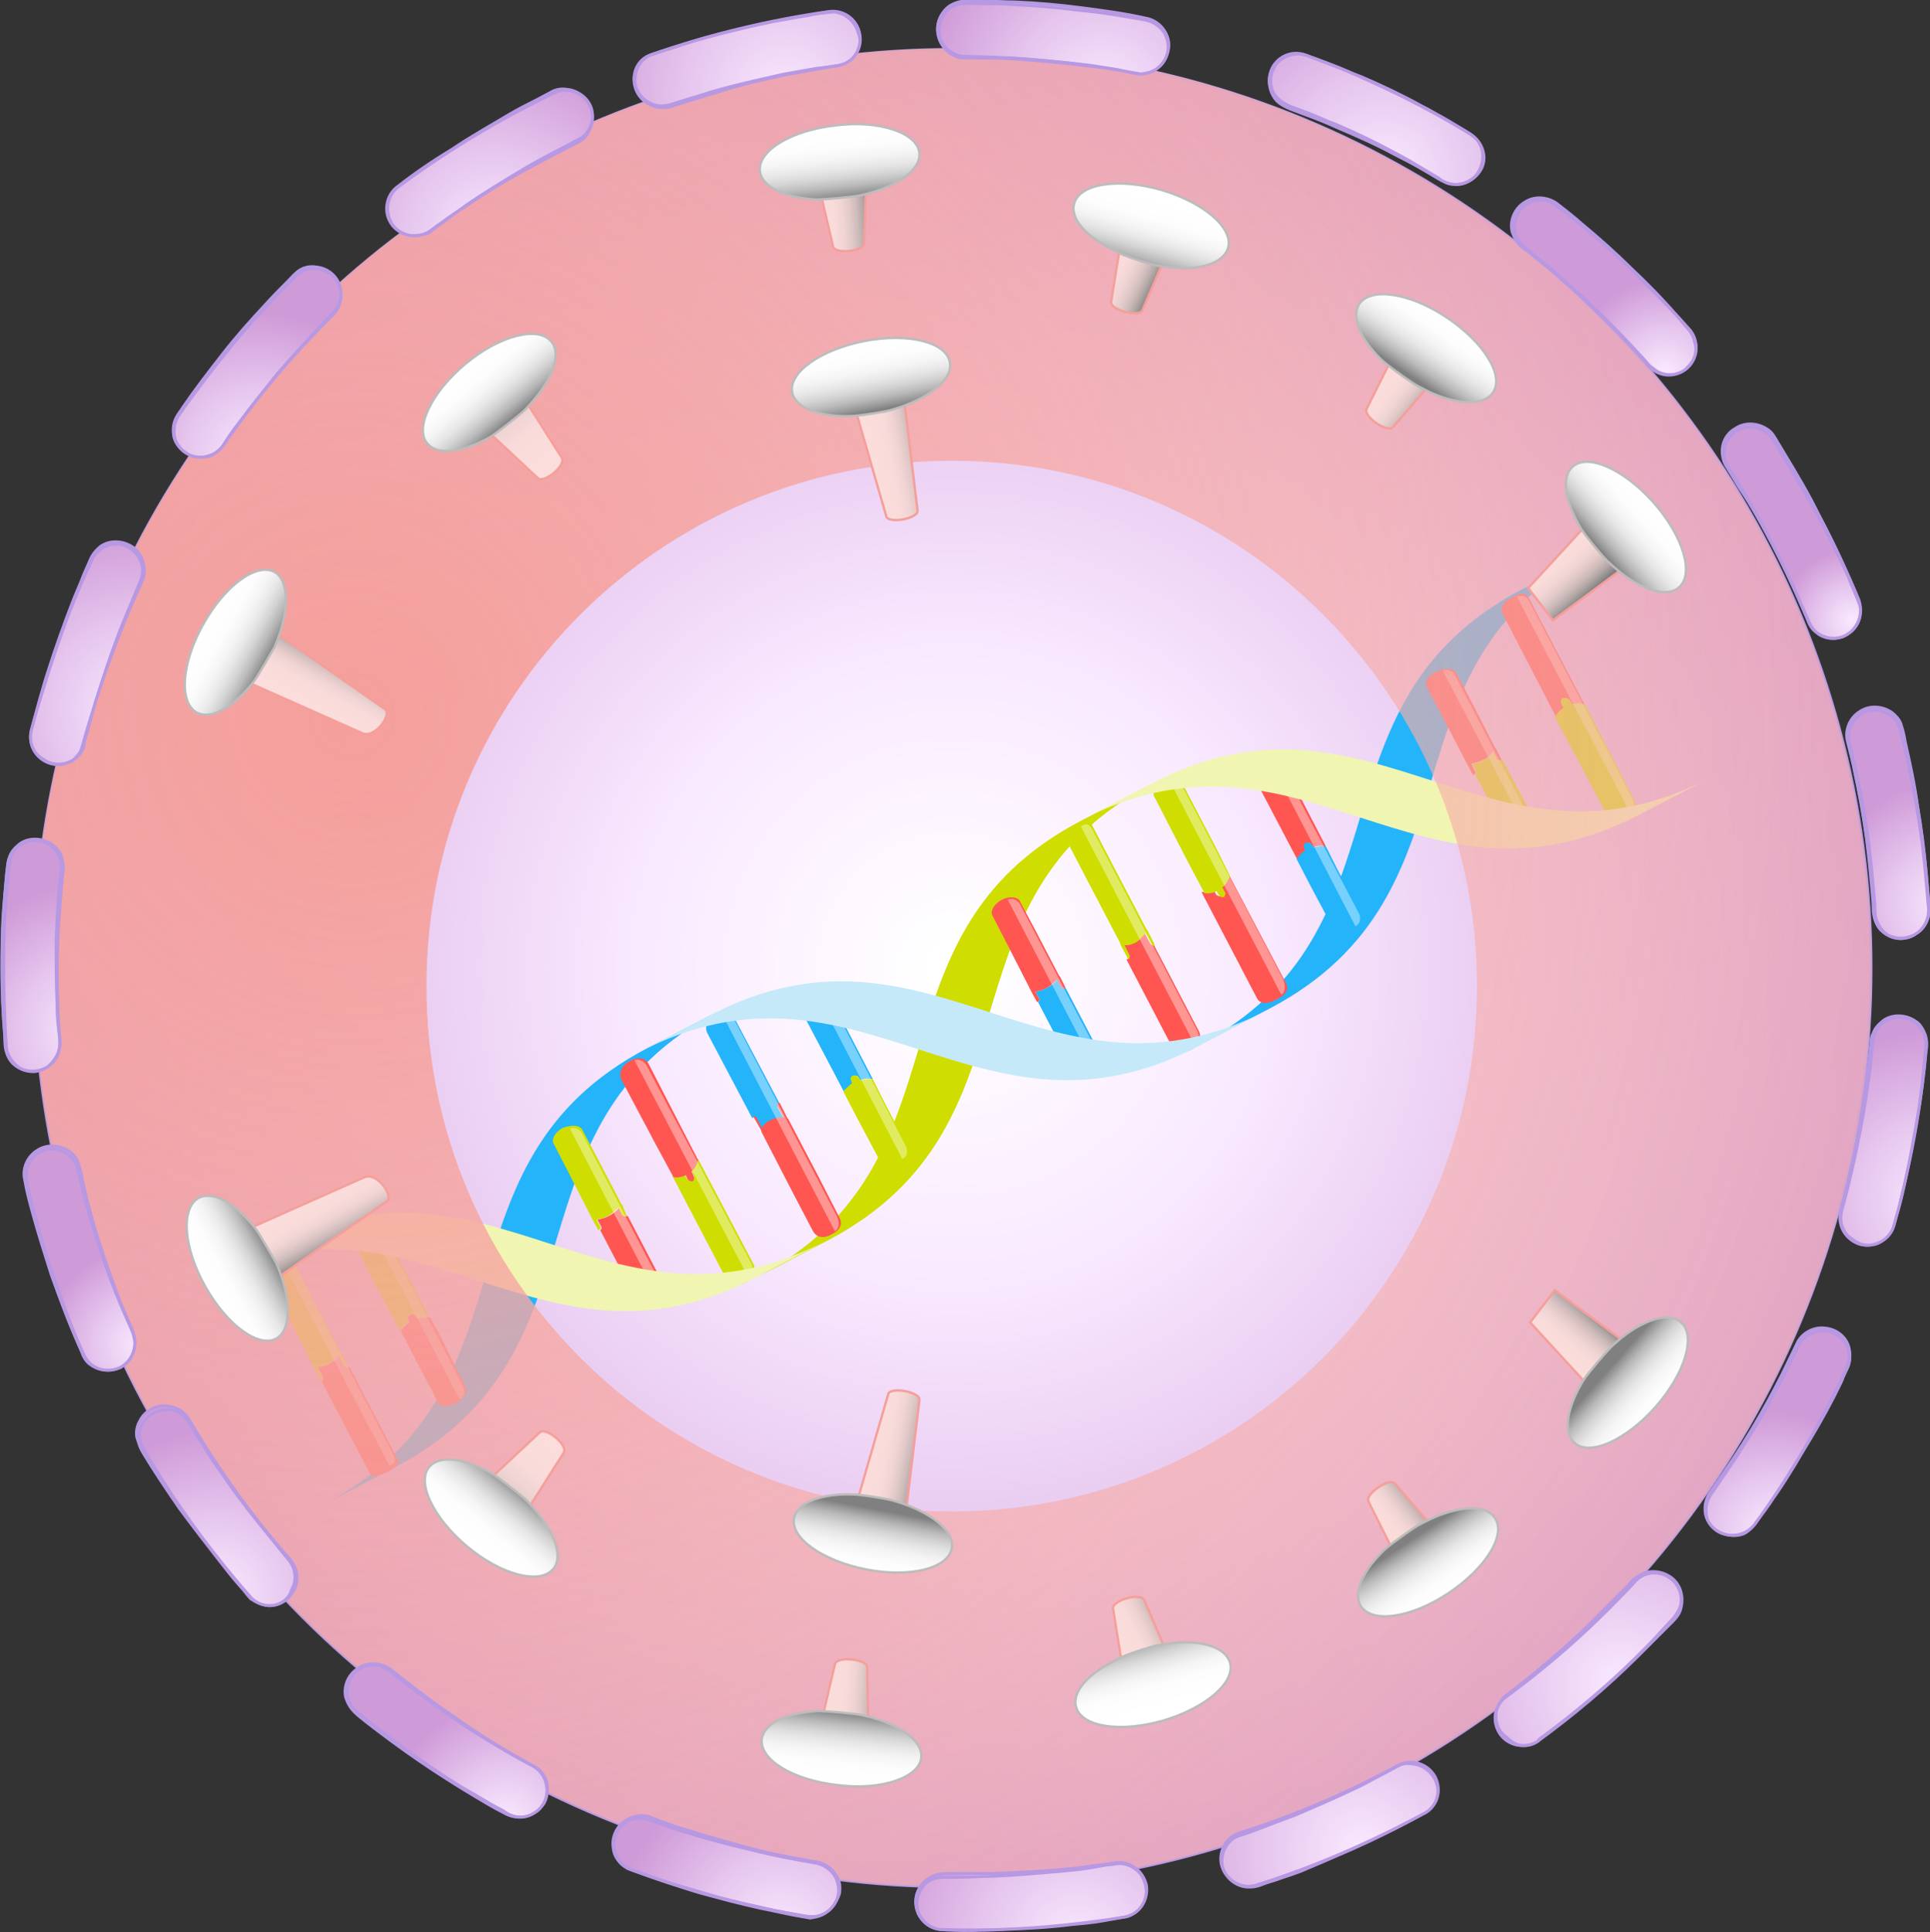 <?xml version="1.0" encoding="utf-8"?>
<!-- Generator: Adobe Illustrator 20.1.0, SVG Export Plug-In . SVG Version: 6.00 Build 0)  -->
<svg version="1.1" id="Слой_2" xmlns="http://www.w3.org/2000/svg" xmlns:xlink="http://www.w3.org/1999/xlink" x="0px" y="0px"
	 viewBox="0 0 203.2 203.4" style="enable-background:new 0 0 203.2 203.4;" xml:space="preserve">
<rect x="0" y="0" width="203.2" height="203.4" fill="#333333" stroke="none"/>
<style type="text/css">
	.st0{fill:url(#SVGID_1_);stroke:#B798E2;stroke-width:0.292;stroke-miterlimit:10;}
	.st1{clip-path:url(#SVGID_3_);}
	.st2{display:none;}
	.st3{display:inline;fill:#24B4FA;}
	.st4{display:inline;}
	.st5{fill:#24B4FA;}
	.st6{fill:#FF5651;}
	.st7{opacity:0.38;fill:#FFFFFF;}
	.st8{display:inline;fill:#C6E9FA;}
	.st9{fill:#CFDE00;}
	.st10{fill:#F0F5B2;}
	.st11{fill:#C6E9FA;}
	.st12{fill:url(#SVGID_4_);}
	.st13{fill:url(#SVGID_5_);stroke:#B798E2;stroke-width:0.292;stroke-miterlimit:10;}
	.st14{fill:url(#SVGID_6_);stroke:#B798E2;stroke-width:0.292;stroke-miterlimit:10;}
	.st15{fill:url(#SVGID_7_);stroke:#B798E2;stroke-width:0.292;stroke-miterlimit:10;}
	.st16{fill:url(#SVGID_8_);stroke:#B798E2;stroke-width:0.292;stroke-miterlimit:10;}
	.st17{fill:url(#SVGID_9_);stroke:#B798E2;stroke-width:0.292;stroke-miterlimit:10;}
	.st18{fill:url(#SVGID_10_);stroke:#B798E2;stroke-width:0.292;stroke-miterlimit:10;}
	.st19{fill:url(#SVGID_11_);stroke:#B798E2;stroke-width:0.292;stroke-miterlimit:10;}
	.st20{fill:url(#SVGID_12_);stroke:#B798E2;stroke-width:0.292;stroke-miterlimit:10;}
	.st21{fill:url(#SVGID_13_);stroke:#B798E2;stroke-width:0.292;stroke-miterlimit:10;}
	.st22{fill:url(#SVGID_14_);stroke:#B798E2;stroke-width:0.292;stroke-miterlimit:10;}
	.st23{fill:url(#SVGID_15_);stroke:#B798E2;stroke-width:0.292;stroke-miterlimit:10;}
	.st24{fill:url(#SVGID_16_);stroke:#B798E2;stroke-width:0.292;stroke-miterlimit:10;}
	.st25{fill:url(#SVGID_17_);stroke:#B798E2;stroke-width:0.292;stroke-miterlimit:10;}
	.st26{fill:url(#SVGID_18_);stroke:#B798E2;stroke-width:0.292;stroke-miterlimit:10;}
	.st27{fill:url(#SVGID_19_);stroke:#B798E2;stroke-width:0.292;stroke-miterlimit:10;}
	.st28{fill:url(#SVGID_20_);stroke:#B798E2;stroke-width:0.292;stroke-miterlimit:10;}
	.st29{fill:url(#SVGID_21_);stroke:#B798E2;stroke-width:0.292;stroke-miterlimit:10;}
	.st30{fill:url(#SVGID_22_);stroke:#B798E2;stroke-width:0.292;stroke-miterlimit:10;}
	.st31{fill:url(#SVGID_23_);stroke:#B798E2;stroke-width:0.292;stroke-miterlimit:10;}
	.st32{fill:url(#SVGID_24_);stroke:#B798E2;stroke-width:0.292;stroke-miterlimit:10;}
	.st33{fill:url(#SVGID_25_);stroke:#B798E2;stroke-width:0.292;stroke-miterlimit:10;}
	.st34{fill:url(#SVGID_26_);stroke:#B798E2;stroke-width:0.292;stroke-miterlimit:10;}
	.st35{fill:url(#SVGID_27_);stroke:#B798E2;stroke-width:0.292;stroke-miterlimit:10;}
	.st36{fill:url(#SVGID_28_);stroke:#B798E2;stroke-width:0.292;stroke-miterlimit:10;}
	.st37{fill:url(#SVGID_29_);stroke:#B798E2;stroke-width:0.292;stroke-miterlimit:10;}
	.st38{fill:url(#SVGID_30_);stroke:#B798E2;stroke-width:0.292;stroke-miterlimit:10;}
	.st39{fill:url(#SVGID_31_);stroke:#B798E2;stroke-width:0.292;stroke-miterlimit:10;}
	.st40{fill:url(#SVGID_32_);stroke:#B798E2;stroke-width:0.292;stroke-miterlimit:10;}
	.st41{fill:url(#SVGID_33_);stroke:#B798E2;stroke-width:0.292;stroke-miterlimit:10;}
	.st42{fill:url(#SVGID_34_);stroke:#B798E2;stroke-width:0.292;stroke-miterlimit:10;}
	.st43{fill:url(#SVGID_35_);stroke:#B798E2;stroke-width:0.292;stroke-miterlimit:10;}
	.st44{fill:url(#SVGID_36_);stroke:#B798E2;stroke-width:0.292;stroke-miterlimit:10;}
	.st45{fill:url(#SVGID_37_);stroke:#B798E2;stroke-width:0.292;stroke-miterlimit:10;}
	.st46{fill:url(#SVGID_38_);stroke:#B798E2;stroke-width:0.292;stroke-miterlimit:10;}
	.st47{fill:url(#SVGID_39_);stroke:#B798E2;stroke-width:0.292;stroke-miterlimit:10;}
	.st48{fill:url(#SVGID_40_);stroke:#B798E2;stroke-width:0.292;stroke-miterlimit:10;}
	.st49{fill:url(#SVGID_41_);stroke:#B798E2;stroke-width:0.292;stroke-miterlimit:10;}
	.st50{fill:url(#SVGID_42_);stroke:#B798E2;stroke-width:0.292;stroke-miterlimit:10;}
	.st51{fill:url(#SVGID_43_);stroke:#F59F9B;stroke-width:0.249;stroke-miterlimit:10;}
	.st52{fill:url(#SVGID_44_);stroke:#BCBCBC;stroke-width:0.249;stroke-miterlimit:10;}
	.st53{fill:url(#SVGID_45_);stroke:#F59F9B;stroke-width:0.249;stroke-miterlimit:10;}
	.st54{fill:url(#SVGID_46_);stroke:#BCBCBC;stroke-width:0.249;stroke-miterlimit:10;}
	.st55{fill:url(#SVGID_47_);stroke:#F59F9B;stroke-width:0.249;stroke-miterlimit:10;}
	.st56{fill:url(#SVGID_48_);stroke:#BCBCBC;stroke-width:0.249;stroke-miterlimit:10;}
	.st57{fill:url(#SVGID_49_);stroke:#F59F9B;stroke-width:0.249;stroke-miterlimit:10;}
	.st58{fill:url(#SVGID_50_);stroke:#BCBCBC;stroke-width:0.249;stroke-miterlimit:10;}
	.st59{fill:url(#SVGID_51_);stroke:#F59F9B;stroke-width:0.249;stroke-miterlimit:10;}
	.st60{fill:url(#SVGID_52_);stroke:#BCBCBC;stroke-width:0.249;stroke-miterlimit:10;}
	.st61{fill:url(#SVGID_53_);stroke:#F59F9B;stroke-width:0.249;stroke-miterlimit:10;}
	.st62{fill:url(#SVGID_54_);stroke:#BCBCBC;stroke-width:0.249;stroke-miterlimit:10;}
	.st63{fill:url(#SVGID_55_);stroke:#F59F9B;stroke-width:0.249;stroke-miterlimit:10;}
	.st64{fill:url(#SVGID_56_);stroke:#BCBCBC;stroke-width:0.249;stroke-miterlimit:10;}
	.st65{fill:url(#SVGID_57_);stroke:#F59F9B;stroke-width:0.249;stroke-miterlimit:10;}
	.st66{fill:url(#SVGID_58_);stroke:#BCBCBC;stroke-width:0.249;stroke-miterlimit:10;}
	.st67{fill:url(#SVGID_59_);stroke:#F59F9B;stroke-width:0.249;stroke-miterlimit:10;}
	.st68{fill:url(#SVGID_60_);stroke:#BCBCBC;stroke-width:0.249;stroke-miterlimit:10;}
	.st69{fill:url(#SVGID_61_);stroke:#F59F9B;stroke-width:0.249;stroke-miterlimit:10;}
	.st70{fill:url(#SVGID_62_);stroke:#BCBCBC;stroke-width:0.249;stroke-miterlimit:10;}
	.st71{fill:url(#SVGID_63_);stroke:#F59F9B;stroke-width:0.249;stroke-miterlimit:10;}
	.st72{fill:url(#SVGID_64_);stroke:#BCBCBC;stroke-width:0.249;stroke-miterlimit:10;}
	.st73{fill:url(#SVGID_65_);stroke:#F59F9B;stroke-width:0.249;stroke-miterlimit:10;}
	.st74{fill:url(#SVGID_66_);stroke:#BCBCBC;stroke-width:0.249;stroke-miterlimit:10;}
	.st75{fill:url(#SVGID_67_);stroke:#F59F9B;stroke-width:0.249;stroke-miterlimit:10;}
	.st76{fill:url(#SVGID_68_);stroke:#BCBCBC;stroke-width:0.249;stroke-miterlimit:10;}
	.st77{fill:url(#SVGID_69_);stroke:#F59F9B;stroke-width:0.249;stroke-miterlimit:10;}
	.st78{fill:url(#SVGID_70_);stroke:#BCBCBC;stroke-width:0.249;stroke-miterlimit:10;}
</style>
<g>
	<g>
		<radialGradient id="SVGID_1_" cx="100.302" cy="101.868" r="96.738" gradientUnits="userSpaceOnUse">
			<stop  offset="2.500000e-02" style="stop-color:#FFFFFF"/>
			<stop  offset="0.345" style="stop-color:#F9E9FF"/>
			<stop  offset="0.638" style="stop-color:#E7C8EF"/>
			<stop  offset="1" style="stop-color:#CF9AD8"/>
		</radialGradient>
		<circle class="st0" cx="100.3" cy="101.9" r="96.7"/>
	</g>
	<g>
		<defs>
			
				<ellipse id="SVGID_2_" transform="matrix(0.514 -0.858 0.858 0.514 -38.635 135.543)" cx="100.3" cy="101.9" rx="96.7" ry="96.7"/>
		</defs>
		<clipPath id="SVGID_3_">
			<use xlink:href="#SVGID_2_"  style="overflow:visible;"/>
		</clipPath>
		<g class="st1">
			<g class="st2">
				<path class="st3" d="M228.6,26c-23.3,12.2-10.9,35.9-34.2,48.1L187,78c23.3-12.2,10.9-35.9,34.2-48.1L228.6,26z"/>
				<g class="st4">
					<g>
						<path class="st6" d="M187,64.6l-0.5-1c0.4,0,0.8-0.1,1.2-0.3c0.4-0.2,0.8-0.6,1-1l0.6,1.1c0.1,0.2,0.3,0.2,0.4,0.2
							c0,0,0,0,0.1,0l5.1,9.8c0.4,0.7-2.6,2.2-2.9,1.5l-5.1-9.7c0,0,0,0,0,0C187,64.9,187,64.7,187,64.6z"/>
						<path class="st5" d="M183.4,51.4l2.2,4.3l3.2,6.1l0.1,0.1l0.8,1.6c0,0,0,0-0.1,0c-0.1,0.1-0.3,0-0.4-0.2l-0.6-1.1
							c-0.3,0.4-0.6,0.7-1,1c-0.4,0.2-0.8,0.3-1.2,0.3l0.5,1c0.1,0.2,0,0.4-0.1,0.4c0,0,0,0,0,0l-0.8-1.4l-0.1-0.3l-3.2-6.2
							l-2.2-4.2c-0.4-0.7,0.1-1.4,0.9-1.8C182.2,50.7,183,50.7,183.4,51.4z"/>
					</g>
					<path class="st7" d="M182,51.1l11.9,22.9l0,0c0.5-0.2,0.8-0.5,0.4-1.2l-10.9-21C183.1,51.2,182.4,50.8,182,51.1L182,51.1z"/>
				</g>
				<g class="st4">
					<g>
						<path class="st5" d="M193.9,50.3l4.2,8.1c-0.4-0.1-0.9-0.1-1.4,0.1l-0.2-0.3c-0.1-0.2-0.3-0.2-0.5-0.1
							c-0.2,0.1-0.3,0.3-0.2,0.5l0.1,0.3c-0.4,0.2-0.7,0.5-0.9,0.9l-4.1-7.8c-0.3-0.5,0.2-1.2,1-1.7
							C192.8,49.7,193.6,49.8,193.9,50.3z"/>
						<path class="st6" d="M196.6,58.1l0.2,0.3c0.5-0.1,0.9-0.2,1.4-0.1l1.2,2.2l2.7,5.1c0.3,0.5-0.2,1.2-1,1.7
							c-0.8,0.4-1.7,0.4-1.9-0.1l-2.5-4.8l-1.4-2.7c0.2-0.3,0.5-0.6,0.9-0.9l-0.1-0.3c-0.1-0.2,0-0.4,0.2-0.5
							C196.3,57.9,196.5,57.9,196.6,58.1z"/>
					</g>
					<path class="st7" d="M192.6,50.1l8.8,16.8l0,0c0.5-0.2,0.6-0.8,0.4-1.3l-7.8-15C193.6,50.1,193.1,49.9,192.6,50.1L192.6,50.1z"
						/>
				</g>
				<path class="st8" d="M240.2,50.2c-23.3,12.2-35.7-11.5-59,0.7l-7.5,3.9c23.3-12.2,35.7,11.5,59-0.7L240.2,50.2z"/>
			</g>
			<g>
				<g>
					<path class="st9" d="M113.8,86.4c-23.3,12.2-10.9,35.9-34.2,48.1l7.5-3.9c23.3-12.2,10.9-35.9,34.2-48.1L113.8,86.4z"/>
				</g>
				<path class="st5" d="M75.7,106.4c-23.3,12.2-10.9,35.9-34.2,48.1l-7.5,3.9c23.3-12.2,10.9-35.9,34.2-48.1L75.7,106.4z"/>
				<path class="st5" d="M167.8,58.1c-23.3,12.2-10.9,35.9-34.2,48.1l-7.5,3.9c23.3-12.2,10.9-35.9,34.2-48.1L167.8,58.1z"/>
				<g>
					<g>
						<path class="st5" d="M79.7,117.8l0.5,1c0.2-0.3,0.6-0.6,0.9-0.8c0.4-0.2,0.9-0.3,1.4-0.3l-0.6-1.1c-0.1-0.2,0-0.4,0.1-0.4
							c0,0,0,0,0.1,0l-4.7-8.9c-0.4-0.7-1.3-0.9-2.1-0.5c-0.8,0.4-1.2,1.3-0.8,2l4.7,8.9c0,0,0,0,0,0
							C79.4,117.5,79.6,117.6,79.7,117.8z"/>
						<path class="st6" d="M88.4,128.2l-2.2-4.3l-3.2-6.1l-0.1-0.1l-0.8-1.6c0,0,0,0-0.1,0c-0.2,0.1-0.2,0.3-0.1,0.4l0.6,1.1
							c-0.5,0-0.9,0.1-1.4,0.3c-0.4,0.2-0.7,0.5-0.9,0.8l-0.5-1c-0.1-0.2-0.3-0.2-0.4-0.2c0,0,0,0,0,0l0.8,1.4l0.1,0.3l3.2,6.2
							l2.2,4.2c0.4,0.7,1.2,0.8,2,0.3C88.3,129.6,88.8,128.9,88.4,128.2z"/>
					</g>
					<path class="st7" d="M87.9,129.6L76,106.7l0,0c0.5-0.2,1.1,0.1,1.4,0.8L88.1,128C88.4,128.6,88.4,129.3,87.9,129.6L87.9,129.6z
						"/>
				</g>
				<g>
					<g>
						<path class="st5" d="M87.8,105.7l4.1,7.9c-0.4-0.1-0.9-0.1-1.3,0.1l-0.2-0.3c-0.1-0.2-0.3-0.2-0.5-0.1
							c-0.2,0.1-0.3,0.3-0.2,0.5l0.1,0.3c-0.4,0.2-0.7,0.5-0.9,0.9l-4-7.6c-0.3-0.5,0.2-1.2,1-1.6C86.7,105.2,87.6,105.2,87.8,105.7
							z"/>
						<g>
							<path class="st9" d="M90.4,113.4l0.2,0.3c0.5-0.1,0.9-0.2,1.3-0.1l1.1,2.2l2.6,5c0.3,0.5-0.2,1.2-1,1.6
								c-0.8,0.4-1.7,0.4-1.9-0.1l-2.5-4.7l-1.4-2.7c0.2-0.3,0.6-0.6,0.9-0.9l-0.1-0.3c-0.1-0.2,0-0.4,0.2-0.5
								C90.1,113.2,90.3,113.2,90.4,113.4z"/>
						</g>
					</g>
					<path class="st7" d="M86.5,105.6l8.5,16.4l0,0c0.5-0.2,0.6-0.8,0.4-1.3L87.8,106C87.5,105.5,87,105.3,86.5,105.6L86.5,105.6z"
						/>
				</g>
				<g>
					<g>
						<g>
							<path class="st9" d="M79.3,133l-5.8-11c-0.1,0.5-0.4,0.9-0.7,1.2l0.2,0.4c0.1,0.2,0.1,0.5-0.1,0.6c-0.2,0.1-0.4,0-0.6-0.2
								l-0.2-0.4c-0.4,0.2-0.9,0.2-1.3,0.2l5.6,10.7c0.4,0.7,1.3,0.9,2.1,0.5C79.3,134.6,79.7,133.7,79.3,133z"/>
						</g>
						<path class="st6" d="M73,123.7l-0.2-0.4c0.4-0.3,0.6-0.8,0.7-1.2l-1.6-3.1l-3.6-7c-0.4-0.7-1.2-0.8-2-0.3
							c-0.8,0.4-1.2,1.2-0.9,1.9l3.5,6.6l2,3.7c0.4,0.1,0.9,0,1.3-0.2l0.2,0.4c0.1,0.2,0.4,0.3,0.6,0.2
							C73.1,124.2,73.1,123.9,73,123.7z"/>
					</g>
					<path class="st7" d="M78.8,134.5l-12-22.9l0,0c0.5-0.2,1.1,0.1,1.4,0.8L79,132.8C79.4,133.5,79.3,134.2,78.8,134.5L78.8,134.5z
						"/>
				</g>
				<g>
					<g>
						<path class="st6" d="M63.3,129.1l-0.4-0.7c0.4-0.1,0.8-0.2,1.2-0.4c0.4-0.2,0.8-0.5,1.1-0.9l0.4,0.8c0.1,0.1,0.2,0.2,0.4,0.1
							c0,0,0,0,0.1,0l3.5,6.7c0.3,0.5-0.2,1.3-1,1.7c-0.8,0.4-1.7,0.4-1.9-0.2l-3.5-6.7c0,0,0,0,0,0
							C63.3,129.4,63.4,129.3,63.3,129.1z"/>
						<g>
							<path class="st9" d="M61.3,118.9l1.7,3.2l2.4,4.6l0.1,0.1L66,128c0,0,0,0-0.1,0c-0.1,0.1-0.3,0-0.4-0.1l-0.4-0.8
								c-0.3,0.3-0.7,0.7-1.1,0.9c-0.4,0.2-0.8,0.3-1.2,0.4l0.4,0.7c0.1,0.1,0,0.3-0.2,0.4c0,0,0,0,0,0l-0.6-1.1l-0.1-0.2l-2.4-4.7
								l-1.6-3.1c-0.3-0.5,0.2-1.3,1-1.7C60.2,118.4,61,118.4,61.3,118.9z"/>
						</g>
					</g>
					<path class="st7" d="M60,118.8l8.9,17.1l0,0c0.5-0.2,0.6-0.8,0.4-1.3l-8-15.3C61,118.8,60.4,118.6,60,118.8L60,118.8z"/>
				</g>
				<g>
					<g>
						<path class="st6" d="M34,144.9l-0.5-1c0.4,0,0.8-0.1,1.2-0.3c0.4-0.2,0.8-0.6,1-1l0.6,1.1c0.1,0.2,0.3,0.2,0.4,0.2
							c0,0,0,0,0.1,0l5.1,9.8c0.4,0.7-2.6,2.2-2.9,1.5l-5.1-9.7c0,0,0,0,0,0C34,145.3,34.1,145.1,34,144.9z"/>
						<g>
							<path class="st9" d="M30.4,131.8l2.2,4.3l3.2,6.1l0.1,0.1l0.8,1.6c0,0,0,0-0.1,0c-0.1,0.1-0.3,0-0.4-0.2l-0.6-1.1
								c-0.3,0.4-0.6,0.7-1,1c-0.4,0.2-0.8,0.3-1.2,0.3l0.5,1c0.1,0.2,0,0.4-0.1,0.4c0,0,0,0,0,0l-0.8-1.4l-0.1-0.3l-3.2-6.2
								l-2.2-4.2c-0.4-0.7,0.1-1.4,0.9-1.8C29.2,131,30.1,131.1,30.4,131.8z"/>
						</g>
					</g>
					<path class="st7" d="M29,131.4L41,154.3l0,0c0.5-0.2,0.8-0.5,0.4-1.2l-10.9-21C30.1,131.5,29.5,131.2,29,131.4L29,131.4z"/>
				</g>
				<g>
					<g>
						<g>
							<path class="st9" d="M41,130.6l4.2,8.1c-0.4-0.1-0.9-0.1-1.4,0.1l-0.2-0.3c-0.1-0.2-0.3-0.2-0.5-0.1
								c-0.2,0.1-0.3,0.3-0.2,0.5l0.1,0.3c-0.4,0.2-0.7,0.5-0.9,0.9l-4.1-7.8c-0.3-0.5,0.2-1.2,1-1.7
								C39.8,130.1,40.7,130.1,41,130.6z"/>
						</g>
						<path class="st6" d="M43.7,138.5l0.2,0.3c0.5-0.1,0.9-0.2,1.4-0.1l1.2,2.2L49,146c0.3,0.5-0.2,1.2-1,1.7
							c-0.8,0.4-1.7,0.4-1.9-0.1l-2.5-4.8l-1.4-2.7c0.2-0.3,0.5-0.6,0.9-0.9l-0.1-0.3c-0.1-0.2,0-0.4,0.2-0.5
							C43.3,138.3,43.6,138.3,43.7,138.5z"/>
					</g>
					<path class="st7" d="M39.6,130.5l8.8,16.8l0,0c0.5-0.2,0.6-0.8,0.4-1.3l-7.8-15C40.7,130.4,40.1,130.2,39.6,130.5L39.6,130.5z"
						/>
				</g>
				<g>
					<g>
						<path class="st6" d="M161,63l5.9,11.3c-0.5-0.2-1-0.2-1.4-0.1l-0.2-0.4c-0.1-0.2-0.4-0.3-0.6-0.2c-0.2,0.1-0.3,0.4-0.1,0.6
							l0.2,0.4c-0.4,0.2-0.7,0.6-0.9,1l-5.7-11c-0.4-0.7,0.2-1.3,1-1.7C159.9,62.4,160.7,62.3,161,63z"/>
						<g>
							<path class="st9" d="M165.3,73.7l0.2,0.4c0.5-0.1,1-0.1,1.4,0.1l1.6,3.1l3.6,7c0.4,0.7,0,1.6-0.8,2c-0.8,0.4-1.7,0.2-2.1-0.5
								l-3.5-6.6l-2-3.7c0.2-0.4,0.5-0.7,0.9-1l-0.2-0.4c-0.1-0.2-0.1-0.5,0.1-0.6C164.9,73.4,165.1,73.5,165.3,73.7z"/>
						</g>
					</g>
					<path class="st7" d="M159.7,62.8l12,22.9l0,0c0.5-0.2,0.5-1,0.2-1.6L161,63.3C160.7,62.7,160.2,62.6,159.7,62.8L159.7,62.8z"/>
				</g>
				<g>
					<g>
						<path class="st6" d="M135.5,81.2l4.1,7.9c-0.4-0.1-0.9-0.1-1.3,0.1l-0.2-0.3c-0.1-0.2-0.3-0.2-0.5-0.1
							c-0.2,0.1-0.3,0.3-0.2,0.5l0.1,0.3c-0.4,0.2-0.7,0.5-0.9,0.9l-4-7.6c-0.3-0.5,0.2-1.2,1-1.6C134.4,80.7,135.3,80.7,135.5,81.2
							z"/>
						<path class="st5" d="M138.1,88.9l0.2,0.3c0.5-0.1,0.9-0.2,1.3-0.1l1.1,2.2l2.6,5c0.3,0.5-0.2,1.2-1,1.6
							c-0.8,0.4-1.7,0.4-1.9-0.1l-2.5-4.7l-1.4-2.7c0.2-0.3,0.6-0.6,0.9-0.9l-0.1-0.3c-0.1-0.2,0-0.4,0.2-0.5
							C137.8,88.7,138.1,88.7,138.1,88.9z"/>
					</g>
					<path class="st7" d="M134.2,81.1l8.5,16.4l0,0c0.5-0.2,0.6-0.8,0.4-1.3l-7.7-14.7C135.3,81,134.7,80.8,134.2,81.1L134.2,81.1z"
						/>
				</g>
				<g>
					<g>
						<g>
							<path class="st9" d="M155.4,81.2l-0.4-0.8c0.4,0,0.8-0.2,1.2-0.4c0.4-0.2,0.8-0.5,1.1-0.9l0.4,0.8c0.1,0.1,0.2,0.2,0.4,0.1
								c0,0,0,0,0.1,0l3.6,6.8c0.3,0.5-0.2,1.3-1,1.7c-0.8,0.4-1.7,0.3-1.9-0.2l-3.6-6.8c0,0,0,0,0,0
								C155.4,81.5,155.4,81.3,155.4,81.2z"/>
						</g>
						<path class="st6" d="M153.3,70.8L155,74l2.4,4.7l0.1,0.1l0.6,1.2c0,0,0,0-0.1,0c-0.1,0.1-0.3,0-0.4-0.1l-0.4-0.8
							c-0.3,0.4-0.6,0.7-1.1,0.9c-0.4,0.2-0.8,0.3-1.2,0.4l0.4,0.8c0.1,0.1,0,0.3-0.2,0.4c0,0,0,0,0,0l-0.6-1.1l-0.1-0.2l-2.5-4.8
							l-1.7-3.2c-0.3-0.5,0.2-1.2,1-1.6C152.2,70.3,153,70.3,153.3,70.8z"/>
					</g>
					<path class="st7" d="M151.9,70.6l9.2,17.5l0,0c0.5-0.2,0.6-0.8,0.3-1.3l-8.2-15.7C153,70.6,152.4,70.4,151.9,70.6L151.9,70.6z"
						/>
				</g>
				<g>
					<g>
						<path class="st6" d="M135.4,103.5l-6-11.4c-0.1,0.5-0.4,0.9-0.8,1.2l0.2,0.4c0.1,0.2,0,0.5-0.2,0.6c-0.2,0.1-0.5,0-0.6-0.2
							l-0.2-0.4c-0.4,0.2-0.9,0.2-1.3,0.2l5.8,11.1c0.3,0.7,1.1,0.7,1.9,0.3C135.2,104.9,135.8,104.2,135.4,103.5z"/>
						<g>
							<path class="st9" d="M128.9,93.8l-0.2-0.4c0.4-0.3,0.6-0.8,0.8-1.2l-1.5-3l-3.5-6.7c-0.3-0.7-1.3-0.8-2.1-0.4
								c-0.8,0.4-1.2,1.3-0.8,1.9l3.3,6.4l1.9,3.6c0.4,0.1,0.9,0,1.3-0.2l0.2,0.4c0.1,0.2,0.4,0.3,0.6,0.2
								C129,94.2,129.1,94,128.9,93.8z"/>
						</g>
					</g>
					<path class="st7" d="M134.9,104.7l-11.6-22.2l0,0c0.5-0.2,1.1,0.1,1.4,0.7l10.4,19.9C135.4,103.8,135.3,104.5,134.9,104.7
						L134.9,104.7z"/>
				</g>
				<g>
					<g>
						<path class="st5" d="M109.4,105.1l-0.4-0.7c0.4-0.1,0.8-0.2,1.2-0.4c0.4-0.2,0.8-0.5,1.1-0.9l0.4,0.8c0.1,0.1,0.2,0.2,0.4,0.1
							c0,0,0,0,0.1,0l3.5,6.7c0.3,0.5-0.2,1.3-1,1.7c-0.8,0.4-1.7,0.4-1.9-0.2l-3.5-6.7c0,0,0,0,0,0
							C109.4,105.3,109.5,105.2,109.4,105.1z"/>
						<path class="st6" d="M107.4,94.9l1.7,3.2l2.4,4.6l0.1,0.1l0.6,1.2c0,0,0,0-0.1,0c-0.1,0.1-0.3,0-0.4-0.1l-0.4-0.8
							c-0.3,0.3-0.7,0.7-1.1,0.9c-0.4,0.2-0.8,0.3-1.2,0.4l0.4,0.7c0.1,0.1,0,0.3-0.2,0.4c0,0,0,0,0,0l-0.6-1.1l-0.1-0.2l-2.4-4.7
							l-1.6-3.1c-0.3-0.5,0.2-1.3,1-1.7C106.3,94.3,107.2,94.4,107.4,94.9z"/>
					</g>
					<path class="st7" d="M106.1,94.7l8.9,17.1l0,0c0.5-0.2,0.6-0.8,0.4-1.3l-8-15.3C107.1,94.7,106.6,94.5,106.1,94.7L106.1,94.7z"
						/>
				</g>
				<g>
					<g>
						<path class="st6" d="M118.8,100.5l-0.5-1c0.4,0,0.8-0.1,1.2-0.3c0.4-0.2,0.8-0.6,1-1l0.6,1.1c0.1,0.2,0.3,0.2,0.4,0.2
							c0,0,0,0,0,0l4.7,9c0.4,0.7,0,1.6-0.8,2c-0.8,0.4-1.7,0.2-2.1-0.5l-4.7-9c0,0,0,0,0,0C118.9,100.9,118.9,100.7,118.8,100.5z"
							/>
						<g>
							<path class="st9" d="M114.9,86.7l2.6,5l3.2,6.1l0.1,0.1l0.8,1.6c0,0,0,0,0,0c-0.2,0.1-0.3,0-0.4-0.2l-0.6-1.1
								c-0.3,0.4-0.6,0.7-1,1c-0.4,0.2-0.8,0.3-1.2,0.3l0.5,1c0.1,0.2,0,0.4-0.1,0.5c0,0,0,0,0,0l-0.8-1.5l-0.1-0.3l-3.3-6.3
								l-2.5-4.8C111.6,87.5,114.5,86,114.9,86.7z"/>
						</g>
					</g>
					<path class="st7" d="M113.8,87l12,23l0,0c0.5-0.2,0.5-1,0.2-1.6l-11-21.1C114.6,86.6,114.2,86.7,113.8,87L113.8,87z"/>
				</g>
				<g>
					<path class="st10" d="M180.2,81.8c-23.3,12.2-35.7-11.5-59,0.7l-7.5,3.9c23.3-12.2,35.7,11.5,59-0.7L180.2,81.8z"/>
				</g>
				<path class="st11" d="M126.2,110.1c-23.3,12.2-35.7-11.5-59,0.7l7.5-3.9c23.3-12.2,35.7,11.5,59-0.7L126.2,110.1z"/>
				<g>
					<path class="st10" d="M87.2,130.5c-23.3,12.2-35.7-11.5-59,0.7l-7.5,3.9c23.3-12.2,35.7,11.5,59-0.7L87.2,130.5z"/>
				</g>
			</g>
		</g>
	</g>
	<radialGradient id="SVGID_4_" cx="37.015" cy="75.343" r="331.414" gradientUnits="userSpaceOnUse">
		<stop  offset="0" style="stop-color:#F59F9B"/>
		<stop  offset="0.43" style="stop-color:#F7B1AD;stop-opacity:0.57"/>
		<stop  offset="1" style="stop-color:#F9C4C1;stop-opacity:0"/>
	</radialGradient>
	<path class="st12" d="M150,18.9C104.2-8.6,44.8,6.3,17.3,52.2C-10.1,98,4.8,157.4,50.6,184.8c45.8,27.5,105.2,12.6,132.7-33.2
		C210.7,105.8,195.8,46.4,150,18.9z M100.2,159.1c-30.6,0-55.3-24.8-55.3-55.3c0-30.6,24.8-55.3,55.3-55.3
		c30.6,0,55.3,24.8,55.3,55.3C155.5,134.3,130.8,159.1,100.2,159.1z"/>
	<g>
		<g>
			<g>
				
					<radialGradient id="SVGID_5_" cx="82.126" cy="476.878" r="16.638" gradientTransform="matrix(1.027 0.11 -0.11 1.027 -8.953 -331.015)" gradientUnits="userSpaceOnUse">
					<stop  offset="0" style="stop-color:#F9E9FF"/>
					<stop  offset="0.447" style="stop-color:#E7C8EF"/>
					<stop  offset="1" style="stop-color:#CF9AD8"/>
				</radialGradient>
				<path class="st13" d="M28.1,169c-0.7-0.1-1.3-0.4-1.8-1c-4.2-4.8-8-10-11.2-15.5c-0.8-1.4-0.4-3.1,1-3.9c1.4-0.8,3.1-0.4,3.9,1
					c3.1,5.2,6.6,10.1,10.6,14.6c1,1.2,0.9,3-0.3,4C29.7,168.8,28.9,169.1,28.1,169z"/>
				
					<radialGradient id="SVGID_6_" cx="2469.92" cy="2538.58" r="9.488" gradientTransform="matrix(-0.252 0.968 -0.968 -0.252 3102.038 -1591.848)" gradientUnits="userSpaceOnUse">
					<stop  offset="0" style="stop-color:#F9E9FF"/>
					<stop  offset="0.447" style="stop-color:#E7C8EF"/>
					<stop  offset="1" style="stop-color:#CF9AD8"/>
				</radialGradient>
				<path class="st14" d="M28.1,169c-0.6-0.1-1.1-0.3-1.6-0.7c-0.4-0.4-0.8-0.9-1.2-1.3c-0.8-0.9-1.5-1.8-2.2-2.7
					c-1.4-1.8-2.8-3.6-4.2-5.5c-1.3-1.9-2.6-3.8-3.8-5.8c-0.1-0.2-0.3-0.5-0.4-0.8c-0.1-0.3-0.2-0.6-0.3-0.9c-0.1-0.6,0-1.2,0.3-1.7
					c0.5-1.1,1.8-1.8,3-1.6c0.6,0.1,1.2,0.3,1.6,0.7c0.5,0.4,0.7,0.9,1,1.4c0.6,1,1.2,2,1.8,2.9c1.2,1.9,2.6,3.8,3.9,5.7
					c1.4,1.8,2.8,3.6,4.3,5.4c0.8,0.9,1,2.2,0.4,3.2C30.4,168.5,29.2,169.1,28.1,169z M28.1,169c1.2,0.1,2.3-0.5,2.8-1.6
					c0.5-1,0.4-2.4-0.4-3.2c-1.5-1.7-3-3.5-4.4-5.3c-1.4-1.8-2.7-3.7-4-5.6c-0.6-1-1.2-1.9-1.8-2.9c-0.3-0.5-0.6-1-1-1.4
					c-0.4-0.4-1-0.6-1.5-0.6c-1.1-0.1-2.3,0.5-2.8,1.5c-0.3,0.5-0.4,1.1-0.3,1.6c0,0.3,0.1,0.5,0.2,0.8c0.1,0.3,0.3,0.5,0.4,0.7
					c1.2,2,2.4,3.9,3.7,5.8c1.3,1.9,2.7,3.7,4.1,5.5c0.7,0.9,1.4,1.8,2.2,2.7c0.4,0.4,0.7,0.9,1.1,1.3C27,168.7,27.5,168.9,28.1,169
					z"/>
			</g>
		</g>
		<g>
			<g>
				
					<radialGradient id="SVGID_7_" cx="239.132" cy="453.885" r="12.352" gradientTransform="matrix(1.027 0.11 -0.11 1.027 -8.953 -331.015)" gradientUnits="userSpaceOnUse">
					<stop  offset="0" style="stop-color:#F9E9FF"/>
					<stop  offset="0.447" style="stop-color:#E7C8EF"/>
					<stop  offset="1" style="stop-color:#CF9AD8"/>
				</radialGradient>
				<path class="st15" d="M182.1,161.6c-0.5-0.1-1-0.2-1.4-0.5c-1.3-0.9-1.6-2.7-0.6-4c3.5-4.9,6.6-10.1,9.2-15.6
					c0.7-1.4,2.4-2.1,3.8-1.4c1.4,0.7,2.1,2.4,1.4,3.8c-2.7,5.8-6,11.3-9.7,16.5C184.1,161.3,183.1,161.7,182.1,161.6z"/>
				
					<radialGradient id="SVGID_8_" cx="2420.966" cy="2381.562" r="9.241" gradientTransform="matrix(-0.252 0.968 -0.968 -0.252 3102.038 -1591.848)" gradientUnits="userSpaceOnUse">
					<stop  offset="0" style="stop-color:#F9E9FF"/>
					<stop  offset="0.447" style="stop-color:#E7C8EF"/>
					<stop  offset="1" style="stop-color:#CF9AD8"/>
				</radialGradient>
				<path class="st16" d="M182.1,161.6c-1.2-0.1-2.2-1-2.5-2.1c-0.1-0.6-0.1-1.2,0.1-1.7c0.2-0.6,0.6-1,0.9-1.5
					c1.3-1.9,2.6-3.8,3.8-5.8c1.2-2,2.3-4,3.3-6c0.5-1,1-2.1,1.5-3.1c0.5-1.1,1.8-1.8,3-1.6c1.2,0.1,2.3,1,2.5,2.2
					c0.1,0.6,0.1,1.2-0.1,1.8c-0.2,0.5-0.5,1-0.7,1.6c-1,2.1-2.1,4.1-3.3,6.1c-1.2,2-2.4,3.9-3.7,5.9c-0.6,1-1.3,1.9-2,2.8
					c-0.3,0.5-0.7,0.9-1.2,1.2C183.3,161.6,182.7,161.7,182.1,161.6z M182.1,161.6c1.2,0.1,2.3-0.5,2.9-1.5c0.7-0.9,1.3-1.9,2-2.8
					c1.3-1.9,2.5-3.9,3.6-5.9c1.1-2,2.2-4,3.2-6.1c0.2-0.5,0.5-1,0.7-1.6c0.2-0.5,0.2-1.1,0.1-1.6c-0.3-1.1-1.3-1.9-2.4-2
					c-1.1-0.1-2.3,0.5-2.8,1.5c-0.5,1-1,2.1-1.5,3.1c-1.1,2-2.2,4.1-3.4,6c-1.2,2-2.5,3.9-3.8,5.8c-0.3,0.5-0.7,0.9-0.9,1.5
					c-0.2,0.5-0.2,1.1-0.1,1.7C179.9,160.6,181,161.5,182.1,161.6z"/>
			</g>
		</g>
		<g>
			<g>
				
					<radialGradient id="SVGID_9_" cx="73.596" cy="361.226" r="14.75" gradientTransform="matrix(1.027 0.11 -0.11 1.027 -8.953 -331.015)" gradientUnits="userSpaceOnUse">
					<stop  offset="0" style="stop-color:#F9E9FF"/>
					<stop  offset="0.447" style="stop-color:#E7C8EF"/>
					<stop  offset="1" style="stop-color:#CF9AD8"/>
				</radialGradient>
				<path class="st17" d="M20.8,48.1c-0.5,0-0.9-0.2-1.3-0.5c-1.3-0.9-1.6-2.7-0.7-4C22.3,38.4,26.5,33.5,31,29
					c1.1-1.1,2.9-1.1,4.1,0c1.1,1.1,1.1,2.9,0,4.1c-4.3,4.2-8.2,8.9-11.6,13.8C22.8,47.8,21.8,48.2,20.8,48.1z"/>
				
					<radialGradient id="SVGID_10_" cx="2352.329" cy="2564.868" r="9.381" gradientTransform="matrix(-0.252 0.968 -0.968 -0.252 3102.038 -1591.848)" gradientUnits="userSpaceOnUse">
					<stop  offset="0" style="stop-color:#F9E9FF"/>
					<stop  offset="0.447" style="stop-color:#E7C8EF"/>
					<stop  offset="1" style="stop-color:#CF9AD8"/>
				</radialGradient>
				<path class="st18" d="M20.8,48.1c-1.2-0.1-2.2-1-2.5-2.1c-0.1-0.6-0.1-1.2,0.1-1.7c0.2-0.6,0.6-1,0.9-1.5
					c1.3-1.9,2.7-3.7,4.1-5.5c1.4-1.8,2.9-3.5,4.5-5.2c0.8-0.9,1.6-1.7,2.4-2.5c0.4-0.4,0.8-0.9,1.3-1.2c0.5-0.3,1.1-0.4,1.7-0.3
					c1.2,0.1,2.3,1,2.5,2.2c0.1,0.6,0.1,1.2-0.1,1.8c-0.2,0.6-0.6,1-1,1.4c-1.6,1.6-3.2,3.3-4.7,5c-1.5,1.7-3,3.5-4.4,5.4
					c-0.7,0.9-1.4,1.8-2,2.8c-0.3,0.5-0.7,0.9-1.2,1.2C21.9,48.1,21.3,48.2,20.8,48.1z M20.8,48.1c0.6,0.1,1.2-0.1,1.7-0.3
					c0.5-0.3,0.9-0.7,1.2-1.2c0.7-1,1.3-1.9,2-2.8c1.4-1.8,2.8-3.7,4.3-5.4c1.5-1.7,3.1-3.4,4.7-5.1c0.4-0.4,0.8-0.8,1-1.4
					c0.2-0.5,0.2-1.1,0.1-1.6c-0.3-1.1-1.3-1.9-2.4-2c-0.5-0.1-1.1,0-1.6,0.3c-0.5,0.2-0.9,0.7-1.3,1.1c-0.8,0.8-1.6,1.6-2.4,2.5
					c-1.6,1.7-3.1,3.4-4.5,5.2c-1.5,1.8-2.8,3.6-4.2,5.5c-0.3,0.5-0.7,0.9-0.9,1.5c-0.2,0.5-0.2,1.1-0.1,1.7
					C18.6,47.1,19.6,48,20.8,48.1z"/>
			</g>
		</g>
		<g>
			<g>
				
					<radialGradient id="SVGID_11_" cx="95.323" cy="336.579" r="18.745" gradientTransform="matrix(1.027 0.11 -0.11 1.027 -8.953 -331.015)" gradientUnits="userSpaceOnUse">
					<stop  offset="0" style="stop-color:#F9E9FF"/>
					<stop  offset="0.447" style="stop-color:#E7C8EF"/>
					<stop  offset="1" style="stop-color:#CF9AD8"/>
				</radialGradient>
				<path class="st19" d="M43.3,24.8c-0.8-0.1-1.5-0.5-2-1.1c-0.9-1.3-0.7-3.1,0.6-4c5.1-3.8,10.6-7.1,16.4-9.9
					c1.4-0.7,3.1-0.1,3.8,1.3c0.7,1.4,0.1,3.1-1.3,3.8c-5.4,2.6-10.6,5.8-15.5,9.4C44.7,24.7,44,24.9,43.3,24.8z"/>
				
					<radialGradient id="SVGID_12_" cx="2325.788" cy="2546.444" r="9.499" gradientTransform="matrix(-0.252 0.968 -0.968 -0.252 3102.038 -1591.848)" gradientUnits="userSpaceOnUse">
					<stop  offset="0" style="stop-color:#F9E9FF"/>
					<stop  offset="0.447" style="stop-color:#E7C8EF"/>
					<stop  offset="1" style="stop-color:#CF9AD8"/>
				</radialGradient>
				<path class="st20" d="M43.3,24.8c-1.2-0.1-2.2-1-2.5-2.1c-0.3-1.1,0.1-2.4,1.1-3.1c1.8-1.4,3.7-2.7,5.7-3.9
					c1.9-1.3,3.9-2.4,5.9-3.6c1-0.6,2-1.1,3-1.6l1.5-0.8c0.5-0.3,1.1-0.4,1.7-0.3c1.2,0.1,2.3,1,2.6,2.2c0.3,1.2-0.2,2.5-1.1,3.2
					c-2.1,1.1-4.1,2.1-6.1,3.2c-2,1.1-4,2.3-5.9,3.6c-1,0.6-1.9,1.3-2.8,2c-0.5,0.3-0.9,0.7-1.4,1C44.5,24.7,43.9,24.8,43.3,24.8z
					 M43.3,24.8c0.6,0.1,1.2-0.1,1.7-0.3c0.5-0.3,0.9-0.7,1.4-1c0.9-0.7,1.9-1.3,2.8-2c1.9-1.3,3.9-2.5,5.9-3.7
					c2-1.2,4.1-2.2,6.1-3.3c0.9-0.6,1.4-1.9,1.1-3c-0.3-1.1-1.3-1.9-2.4-2c-1.1-0.2-2.1,0.6-3.2,1.1c-1,0.5-2,1-3.1,1.6
					c-2,1.1-4,2.3-5.9,3.5c-1.9,1.2-3.8,2.5-5.7,3.9c-0.9,0.7-1.4,1.9-1.1,3C41.1,23.8,42.2,24.7,43.3,24.8z"/>
			</g>
		</g>
		<g>
			<g>
				
					<radialGradient id="SVGID_13_" cx="184.877" cy="320.334" r="21.214" gradientTransform="matrix(1.027 0.11 -0.11 1.027 -8.953 -331.015)" gradientUnits="userSpaceOnUse">
					<stop  offset="0" style="stop-color:#F9E9FF"/>
					<stop  offset="0.447" style="stop-color:#E7C8EF"/>
					<stop  offset="1" style="stop-color:#CF9AD8"/>
				</radialGradient>
				<path class="st21" d="M153,19.4c-0.4,0-0.8-0.2-1.2-0.4c-5.2-3.1-10.6-5.7-16.3-7.8c-1.5-0.5-2.2-2.2-1.7-3.7
					c0.5-1.5,2.2-2.3,3.7-1.7c6,2.2,11.8,5,17.3,8.3c1.3,0.8,1.8,2.6,1,3.9C155.1,19,154,19.5,153,19.4z"/>
				
					<radialGradient id="SVGID_14_" cx="2297.847" cy="2457.367" r="9.147" gradientTransform="matrix(-0.252 0.968 -0.968 -0.252 3102.038 -1591.848)" gradientUnits="userSpaceOnUse">
					<stop  offset="0" style="stop-color:#F9E9FF"/>
					<stop  offset="0.447" style="stop-color:#E7C8EF"/>
					<stop  offset="1" style="stop-color:#CF9AD8"/>
				</radialGradient>
				<path class="st22" d="M153,19.4c-0.6-0.1-1.1-0.3-1.6-0.6l-1.5-0.9c-1-0.6-2-1.1-3-1.6c-2-1.1-4.1-2-6.2-2.9
					c-1.1-0.5-2.1-0.9-3.2-1.3l-1.6-0.6c-0.5-0.2-1.1-0.5-1.5-0.9c-0.8-0.9-1-2.3-0.5-3.3c0.5-1.1,1.8-1.8,3-1.6
					c0.6,0.1,1.1,0.3,1.7,0.5l1.6,0.6c1.1,0.4,2.1,0.9,3.2,1.3c2.1,0.9,4.2,1.9,6.2,3c1,0.5,2,1.1,3,1.7l1.5,0.9
					c0.5,0.3,1,0.6,1.4,1c0.8,0.9,1,2.2,0.4,3.2C155.3,18.9,154.1,19.6,153,19.4z M153,19.4c1.2,0.1,2.3-0.5,2.8-1.6
					c0.5-1,0.4-2.4-0.4-3.2c-0.4-0.4-0.9-0.7-1.4-1l-1.5-0.9c-1-0.6-2-1.1-3-1.6c-2-1.1-4.1-2-6.2-3c-1.1-0.5-2.1-0.9-3.2-1.3
					l-1.6-0.6c-0.5-0.2-1.1-0.5-1.6-0.5c-1.1-0.1-2.3,0.5-2.8,1.5c-0.5,1-0.4,2.3,0.4,3.1c0.4,0.4,0.9,0.7,1.4,0.9l1.6,0.6
					c1.1,0.4,2.1,0.9,3.2,1.3c2.1,0.9,4.2,1.9,6.2,3c1,0.5,2,1.1,3,1.7l1.5,0.9C151.9,19.1,152.4,19.4,153,19.4z"/>
			</g>
		</g>
	</g>
	<g>
		<g>
			<g>
				
					<radialGradient id="SVGID_15_" cx="712.035" cy="-745.97" r="21.974" gradientTransform="matrix(0.865 -0.564 0.564 0.865 -24.682 1224.102)" gradientUnits="userSpaceOnUse">
					<stop  offset="0" style="stop-color:#F9E9FF"/>
					<stop  offset="0.447" style="stop-color:#E7C8EF"/>
					<stop  offset="1" style="stop-color:#CF9AD8"/>
				</radialGradient>
				<path class="st23" d="M161.9,183.3c-1.3,0.8-3,0.5-3.9-0.7c-0.9-1.3-0.7-3.1,0.6-4c4.9-3.6,9.4-7.6,13.5-12.1
					c1.1-1.2,2.9-1.2,4-0.2c1.2,1.1,1.2,2.9,0.2,4c-4.3,4.7-9.1,9-14.3,12.8C162,183.3,161.9,183.3,161.9,183.3z"/>
				
					<radialGradient id="SVGID_16_" cx="1129.737" cy="2081.642" r="9.263" gradientTransform="matrix(0.416 0.909 -0.909 0.416 1590.237 -1718.686)" gradientUnits="userSpaceOnUse">
					<stop  offset="0" style="stop-color:#F9E9FF"/>
					<stop  offset="0.447" style="stop-color:#E7C8EF"/>
					<stop  offset="1" style="stop-color:#CF9AD8"/>
				</radialGradient>
				<path class="st24" d="M161.9,183.3c-1,0.6-2.3,0.6-3.3-0.1c-1-0.7-1.4-2-1.1-3.1c0.2-0.6,0.5-1.1,0.9-1.5l1.4-1.1
					c0.9-0.7,1.8-1.4,2.7-2.2c1.8-1.5,3.5-3,5.1-4.6c0.8-0.8,1.6-1.6,2.4-2.4l1.2-1.2c0.4-0.4,0.7-0.9,1.3-1.2
					c1-0.7,2.4-0.6,3.4,0.1c1,0.7,1.4,2,1.1,3.2c-0.1,0.6-0.5,1.1-0.9,1.5l-1.2,1.2c-0.8,0.8-1.6,1.6-2.4,2.4
					C169.2,177.6,165.6,180.6,161.9,183.3z M161.9,183.3c3.7-2.7,7.2-5.7,10.5-9c0.8-0.8,1.6-1.6,2.4-2.5l1.2-1.3
					c0.4-0.4,0.7-0.9,0.9-1.4c0.3-1.1-0.1-2.3-1.1-3c-0.9-0.7-2.2-0.7-3.1-0.1c-0.5,0.3-0.8,0.8-1.2,1.2l-1.2,1.2
					c-0.8,0.8-1.6,1.6-2.5,2.4c-1.7,1.6-3.4,3.1-5.2,4.6c-0.9,0.7-1.8,1.4-2.7,2.1l-1.4,1c-0.4,0.4-0.8,0.9-0.9,1.4
					c-0.3,1.1,0.1,2.4,1.1,3C159.6,183.9,160.9,184,161.9,183.3z"/>
			</g>
		</g>
		<g>
			<g>
				
					<radialGradient id="SVGID_17_" cx="680.741" cy="-746.137" r="21.909" gradientTransform="matrix(0.865 -0.564 0.564 0.865 -24.682 1224.102)" gradientUnits="userSpaceOnUse">
					<stop  offset="0" style="stop-color:#F9E9FF"/>
					<stop  offset="0.447" style="stop-color:#E7C8EF"/>
					<stop  offset="1" style="stop-color:#CF9AD8"/>
				</radialGradient>
				<path class="st25" d="M150.1,190.8c-0.1,0-0.1,0.1-0.2,0.1c-5.6,3-11.5,5.6-17.6,7.5c-1.5,0.5-3.1-0.4-3.6-1.9
					c-0.5-1.5,0.4-3.1,1.9-3.6c5.7-1.8,11.3-4.2,16.6-7.1c1.4-0.7,3.1-0.2,3.9,1.2C151.8,188.4,151.4,190,150.1,190.8z"/>
				
					<radialGradient id="SVGID_18_" cx="1134.289" cy="2113.731" r="8.95" gradientTransform="matrix(0.416 0.909 -0.909 0.416 1590.237 -1718.686)" gradientUnits="userSpaceOnUse">
					<stop  offset="0" style="stop-color:#F9E9FF"/>
					<stop  offset="0.447" style="stop-color:#E7C8EF"/>
					<stop  offset="1" style="stop-color:#CF9AD8"/>
				</radialGradient>
				<path class="st26" d="M150.1,190.8c-4,2.2-8.2,4.2-12.5,5.8c-1.1,0.4-2.2,0.8-3.2,1.2l-1.6,0.6c-0.5,0.2-1.1,0.3-1.7,0.2
					c-1.2-0.2-2.2-1.1-2.5-2.3c-0.3-1.2,0.3-2.5,1.3-3.1c0.5-0.3,1.1-0.4,1.6-0.6l1.6-0.5c1.1-0.4,2.2-0.8,3.2-1.2
					c2.1-0.8,4.3-1.7,6.3-2.7c1-0.5,2.1-1,3.1-1.5l1.5-0.8c0.5-0.3,1.1-0.3,1.7-0.2c1.2,0.2,2.1,1.1,2.4,2.2
					C151.6,188.9,151.1,190.2,150.1,190.8z M150.1,190.8c1-0.6,1.5-1.9,1.2-3c-0.2-1.1-1.2-2-2.4-2.2c-0.6-0.1-1.2,0-1.7,0.3
					l-1.5,0.8c-1,0.5-2,1.1-3.1,1.6c-2.1,1-4.2,1.9-6.3,2.8c-1.1,0.4-2.2,0.8-3.2,1.2l-1.6,0.6c-0.5,0.2-1.1,0.3-1.6,0.6
					c-0.9,0.6-1.4,1.8-1.2,2.9c0.2,1.1,1.2,2,2.3,2.2c0.6,0.1,1.1,0,1.7-0.2l1.6-0.5c1.1-0.4,2.2-0.7,3.3-1.2
					C141.9,194.9,146.1,193,150.1,190.8z"/>
			</g>
		</g>
		<g>
			<g>
				
					<radialGradient id="SVGID_19_" cx="651.128" cy="-754.017" r="20.062" gradientTransform="matrix(0.865 -0.564 0.564 0.865 -24.682 1224.102)" gradientUnits="userSpaceOnUse">
					<stop  offset="0" style="stop-color:#F9E9FF"/>
					<stop  offset="0.447" style="stop-color:#E7C8EF"/>
					<stop  offset="1" style="stop-color:#CF9AD8"/>
				</radialGradient>
				<path class="st27" d="M119.4,201.4c-0.3,0.2-0.7,0.4-1.1,0.4c-6.3,1-12.7,1.5-19.1,1.3c-1.6,0-2.8-1.4-2.8-2.9
					c0-1.6,1.3-2.8,2.9-2.8c6,0.1,12.1-0.3,18-1.3c1.6-0.3,3,0.8,3.3,2.4C120.9,199.7,120.3,200.8,119.4,201.4z"/>
				
					<radialGradient id="SVGID_20_" cx="1127.969" cy="2145.445" r="9.316" gradientTransform="matrix(0.416 0.909 -0.909 0.416 1590.237 -1718.686)" gradientUnits="userSpaceOnUse">
					<stop  offset="0" style="stop-color:#F9E9FF"/>
					<stop  offset="0.447" style="stop-color:#E7C8EF"/>
					<stop  offset="1" style="stop-color:#CF9AD8"/>
				</radialGradient>
				<path class="st28" d="M119.4,201.4c-0.5,0.3-1.1,0.4-1.6,0.5l-1.7,0.3c-1.1,0.2-2.3,0.3-3.4,0.4c-2.3,0.3-4.6,0.4-6.9,0.5
					c-2.3,0.1-4.6,0.2-6.9,0c-1.2-0.2-2.2-1.1-2.4-2.3c-0.3-1.2,0.3-2.5,1.3-3.1c0.5-0.3,1.1-0.5,1.7-0.5l1.7,0c1.1,0,2.3,0,3.4,0
					c2.3-0.1,4.6-0.2,6.9-0.4c1.1-0.1,2.3-0.2,3.4-0.4l1.7-0.2c0.6-0.1,1.1-0.2,1.7-0.1c1.2,0.2,2.1,1.1,2.4,2.3
					C120.9,199.5,120.4,200.8,119.4,201.4z M119.4,201.4c1-0.6,1.5-1.9,1.2-3c-0.2-1.1-1.2-2-2.3-2.2c-0.6-0.1-1.1,0.1-1.7,0.1
					l-1.7,0.3c-1.1,0.2-2.3,0.3-3.4,0.4c-2.3,0.2-4.6,0.4-6.9,0.5c-1.2,0-2.3,0.1-3.5,0.1c-1.1,0.1-2.4-0.2-3.3,0.4
					c-0.9,0.6-1.4,1.8-1.2,2.9c0.2,1.1,1.2,2,2.3,2.2c2.3,0.1,4.6,0.1,6.9,0c2.3-0.1,4.6-0.2,6.9-0.5c1.1-0.1,2.3-0.3,3.4-0.4
					l1.7-0.3C118.4,201.8,118.9,201.7,119.4,201.4z"/>
			</g>
		</g>
		<g>
			<g>
				
					<radialGradient id="SVGID_21_" cx="766.293" cy="-769.92" r="16.913" gradientTransform="matrix(0.865 -0.564 0.564 0.865 -24.682 1224.102)" gradientUnits="userSpaceOnUse">
					<stop  offset="0" style="stop-color:#F9E9FF"/>
					<stop  offset="0.447" style="stop-color:#E7C8EF"/>
					<stop  offset="1" style="stop-color:#CF9AD8"/>
				</radialGradient>
				<path class="st29" d="M198.2,130.6c-0.7,0.4-1.5,0.6-2.3,0.4c-1.5-0.4-2.4-2-2-3.5c1.6-5.8,2.7-11.8,3.2-17.8
					c0.1-1.6,1.5-2.7,3.1-2.6c1.6,0.1,2.7,1.5,2.6,3.1c-0.5,6.4-1.7,12.7-3.4,18.8C199.2,129.7,198.8,130.2,198.2,130.6z"/>
				
					<radialGradient id="SVGID_22_" cx="1092.045" cy="2030.251" r="9.466" gradientTransform="matrix(0.416 0.909 -0.909 0.416 1590.237 -1718.686)" gradientUnits="userSpaceOnUse">
					<stop  offset="0" style="stop-color:#F9E9FF"/>
					<stop  offset="0.447" style="stop-color:#E7C8EF"/>
					<stop  offset="1" style="stop-color:#CF9AD8"/>
				</radialGradient>
				<path class="st30" d="M198.2,130.6c-1,0.7-2.3,0.6-3.3-0.1c-1-0.7-1.4-2-1.1-3.1c0.6-2.2,1.1-4.5,1.6-6.7
					c0.4-2.3,0.8-4.5,1.1-6.8c0.1-1.1,0.3-2.3,0.4-3.4c0.1-0.6,0-1.2,0.3-1.7c0.2-0.6,0.6-1,1.1-1.4c1-0.7,2.4-0.6,3.4,0.1
					c0.5,0.3,0.8,0.9,1,1.4c0.2,0.6,0.2,1.2,0.1,1.7c-0.2,2.3-0.5,4.6-0.9,6.9c-0.4,2.3-0.8,4.5-1.3,6.8c-0.3,1.1-0.5,2.2-0.8,3.3
					c-0.2,0.6-0.3,1.1-0.5,1.7C199.1,129.8,198.7,130.3,198.2,130.6z M198.2,130.6c0.5-0.3,0.9-0.8,1.1-1.3c0.2-0.5,0.3-1.1,0.5-1.7
					c0.3-1.1,0.6-2.2,0.8-3.4c0.5-2.2,0.9-4.5,1.3-6.8c0.4-2.3,0.6-4.6,0.8-6.8c0.1-0.6,0.1-1.1-0.1-1.7c-0.2-0.5-0.5-1-1-1.3
					c-0.9-0.7-2.2-0.7-3.1-0.1c-0.5,0.3-0.8,0.7-1.1,1.3c-0.2,0.5-0.2,1.1-0.3,1.7c-0.1,1.1-0.2,2.3-0.4,3.4
					c-0.3,2.3-0.7,4.6-1.2,6.8c-0.5,2.3-1,4.5-1.6,6.7c-0.3,1.1,0.1,2.4,1.1,3C195.9,131.2,197.3,131.3,198.2,130.6z"/>
			</g>
		</g>
		<g>
			<g>
				
					<radialGradient id="SVGID_23_" cx="626.406" cy="-771.372" r="16.638" gradientTransform="matrix(0.865 -0.564 0.564 0.865 -24.682 1224.102)" gradientUnits="userSpaceOnUse">
					<stop  offset="0" style="stop-color:#F9E9FF"/>
					<stop  offset="0.447" style="stop-color:#E7C8EF"/>
					<stop  offset="1" style="stop-color:#CF9AD8"/>
				</radialGradient>
				<path class="st31" d="M87,201.3c-0.6,0.4-1.3,0.5-2,0.4c-6.3-1-12.5-2.7-18.5-4.9c-1.5-0.5-2.2-2.2-1.7-3.7
					c0.5-1.5,2.2-2.2,3.7-1.7c5.6,2.1,11.5,3.6,17.5,4.6c1.6,0.3,2.6,1.7,2.4,3.3C88.1,200.2,87.6,200.9,87,201.3z"/>
				
					<radialGradient id="SVGID_24_" cx="1111.806" cy="2173.426" r="9.488" gradientTransform="matrix(0.416 0.909 -0.909 0.416 1590.237 -1718.686)" gradientUnits="userSpaceOnUse">
					<stop  offset="0" style="stop-color:#F9E9FF"/>
					<stop  offset="0.447" style="stop-color:#E7C8EF"/>
					<stop  offset="1" style="stop-color:#CF9AD8"/>
				</radialGradient>
				<path class="st32" d="M87,201.3c-0.5,0.3-1.1,0.5-1.6,0.5c-0.6,0-1.1-0.2-1.7-0.3c-1.1-0.2-2.3-0.4-3.4-0.7
					c-2.3-0.5-4.5-1-6.7-1.7c-2.2-0.6-4.4-1.3-6.6-2.1c-0.3-0.1-0.6-0.2-0.8-0.3c-0.3-0.1-0.5-0.3-0.7-0.5c-0.4-0.4-0.7-0.9-0.9-1.5
					c-0.3-1.2,0.3-2.5,1.3-3.1c0.5-0.3,1.1-0.5,1.7-0.5c0.6,0,1.2,0.3,1.7,0.5c1.1,0.4,2.2,0.8,3.3,1.1c2.2,0.7,4.4,1.3,6.6,1.9
					c2.2,0.6,4.5,1,6.8,1.4c1.2,0.2,2.1,1.1,2.4,2.3C88.5,199.5,87.9,200.7,87,201.3z M87,201.3c1-0.6,1.5-1.9,1.2-3
					c-0.2-1.1-1.2-2-2.4-2.2c-2.3-0.4-4.5-0.8-6.8-1.4c-2.2-0.5-4.5-1.1-6.7-1.8c-1.1-0.3-2.2-0.7-3.3-1.1c-0.5-0.2-1.1-0.4-1.6-0.4
					c-0.6,0-1.1,0.1-1.6,0.5c-0.9,0.6-1.4,1.8-1.2,2.9c0.1,0.5,0.4,1,0.8,1.4c0.2,0.2,0.4,0.3,0.7,0.5c0.3,0.1,0.5,0.2,0.8,0.3
					c2.2,0.8,4.3,1.5,6.6,2.2c2.2,0.6,4.4,1.2,6.7,1.7c1.1,0.2,2.3,0.5,3.4,0.7c0.6,0.1,1.1,0.2,1.7,0.3
					C85.9,201.8,86.5,201.7,87,201.3z"/>
			</g>
		</g>
		<g>
			<g>
				
					<radialGradient id="SVGID_25_" cx="783.412" cy="-794.365" r="12.352" gradientTransform="matrix(0.865 -0.564 0.564 0.865 -24.682 1224.102)" gradientUnits="userSpaceOnUse">
					<stop  offset="0" style="stop-color:#F9E9FF"/>
					<stop  offset="0.447" style="stop-color:#E7C8EF"/>
					<stop  offset="1" style="stop-color:#CF9AD8"/>
				</radialGradient>
				<path class="st33" d="M201.7,98.3c-0.4,0.3-0.9,0.4-1.4,0.5c-1.6,0.1-2.9-1.1-3-2.7c-0.3-6-1.3-12-2.7-17.9
					c-0.4-1.5,0.5-3.1,2.1-3.5c1.5-0.4,3.1,0.5,3.5,2.1c1.6,6.2,2.5,12.5,2.9,18.9C203.1,96.8,202.6,97.8,201.7,98.3z"/>
				
					<radialGradient id="SVGID_26_" cx="1062.852" cy="2016.408" r="9.241" gradientTransform="matrix(0.416 0.909 -0.909 0.416 1590.237 -1718.686)" gradientUnits="userSpaceOnUse">
					<stop  offset="0" style="stop-color:#F9E9FF"/>
					<stop  offset="0.447" style="stop-color:#E7C8EF"/>
					<stop  offset="1" style="stop-color:#CF9AD8"/>
				</radialGradient>
				<path class="st34" d="M201.7,98.3c-1,0.6-2.3,0.6-3.3-0.1c-0.5-0.3-0.8-0.8-1-1.4c-0.2-0.6-0.2-1.1-0.2-1.7
					c-0.2-2.3-0.4-4.6-0.7-6.9c-0.3-2.3-0.7-4.5-1.2-6.8c-0.2-1.1-0.5-2.2-0.8-3.4c-0.3-1.2,0.3-2.5,1.3-3.1c1-0.7,2.4-0.6,3.4,0.1
					c0.5,0.4,0.9,0.9,1,1.4c0.2,0.6,0.3,1.1,0.4,1.7c0.5,2.2,1,4.5,1.3,6.8c0.4,2.3,0.7,4.6,0.9,6.9c0.1,1.1,0.2,2.3,0.3,3.4
					c0.1,0.6,0,1.2-0.2,1.7C202.6,97.6,202.2,98,201.7,98.3z M201.7,98.3c1-0.6,1.5-1.9,1.3-3c-0.1-1.1-0.2-2.3-0.3-3.4
					c-0.2-2.3-0.5-4.6-0.9-6.8c-0.4-2.3-0.8-4.5-1.4-6.8c-0.1-0.6-0.3-1.1-0.4-1.7c-0.2-0.5-0.5-1-1-1.3c-0.9-0.7-2.2-0.7-3.1-0.1
					c-0.9,0.6-1.4,1.8-1.2,2.9c0.3,1.1,0.5,2.2,0.8,3.4c0.5,2.3,0.9,4.5,1.2,6.8c0.3,2.3,0.5,4.6,0.7,6.9c0,0.6,0,1.2,0.2,1.7
					c0.2,0.5,0.5,1,1,1.4C199.4,98.9,200.8,99,201.7,98.3z"/>
			</g>
		</g>
		<g>
			<g>
				
					<radialGradient id="SVGID_27_" cx="609.234" cy="-796.245" r="12.007" gradientTransform="matrix(0.865 -0.564 0.564 0.865 -24.682 1224.102)" gradientUnits="userSpaceOnUse">
					<stop  offset="0" style="stop-color:#F9E9FF"/>
					<stop  offset="0.447" style="stop-color:#E7C8EF"/>
					<stop  offset="1" style="stop-color:#CF9AD8"/>
				</radialGradient>
				<path class="st35" d="M56.3,190.8c-0.9,0.6-2,0.6-2.9,0.1c-5.6-3-11-6.6-15.9-10.6c-1.2-1-1.4-2.8-0.4-4c1-1.2,2.8-1.4,4-0.4
					c4.7,3.8,9.7,7.2,15,10c1.4,0.8,1.9,2.5,1.2,3.9C57,190.2,56.7,190.6,56.3,190.8z"/>
				
					<radialGradient id="SVGID_28_" cx="1087.472" cy="2194.661" r="9.443" gradientTransform="matrix(0.416 0.909 -0.909 0.416 1590.237 -1718.686)" gradientUnits="userSpaceOnUse">
					<stop  offset="0" style="stop-color:#F9E9FF"/>
					<stop  offset="0.447" style="stop-color:#E7C8EF"/>
					<stop  offset="1" style="stop-color:#CF9AD8"/>
				</radialGradient>
				<path class="st36" d="M56.3,190.8c-1,0.7-2.3,0.6-3.3,0c-1-0.5-2-1.1-3-1.7c-2-1.2-3.9-2.4-5.8-3.7c-1.9-1.3-3.8-2.7-5.6-4.1
					c-0.5-0.4-0.9-0.7-1.3-1.1c-0.4-0.4-0.7-0.9-0.9-1.5c-0.3-1.2,0.3-2.5,1.3-3.1c1-0.7,2.4-0.6,3.4,0.1c0.9,0.7,1.8,1.4,2.7,2.1
					c1.8,1.4,3.7,2.7,5.6,4c1.9,1.3,3.9,2.5,5.9,3.6c0.5,0.3,1,0.5,1.5,0.9c0.4,0.4,0.7,0.9,0.8,1.5C57.8,189,57.3,190.2,56.3,190.8
					z M56.3,190.8c1-0.6,1.5-1.9,1.2-3c-0.1-0.6-0.4-1.1-0.8-1.5c-0.4-0.4-1-0.6-1.5-0.9c-2-1.1-4-2.3-5.9-3.5
					c-1.9-1.3-3.8-2.6-5.7-4c-0.9-0.7-1.8-1.4-2.7-2.1c-0.9-0.7-2.2-0.7-3.1-0.1c-0.9,0.6-1.4,1.8-1.2,2.9c0.1,0.5,0.4,1.1,0.8,1.4
					c0.4,0.4,0.9,0.7,1.3,1.1c1.8,1.4,3.6,2.8,5.5,4.1c1.9,1.3,3.8,2.6,5.8,3.7c1,0.6,2,1.2,3,1.7C54,191.4,55.3,191.5,56.3,190.8z"
					/>
			</g>
		</g>
		<g>
			<g>
				
					<radialGradient id="SVGID_29_" cx="791.064" cy="-823.896" r="7.078" gradientTransform="matrix(0.865 -0.564 0.564 0.865 -24.682 1224.102)" gradientUnits="userSpaceOnUse">
					<stop  offset="0" style="stop-color:#F9E9FF"/>
					<stop  offset="0.447" style="stop-color:#E7C8EF"/>
					<stop  offset="1" style="stop-color:#CF9AD8"/>
				</radialGradient>
				<path class="st37" d="M194.6,66.7c-0.1,0.1-0.3,0.2-0.5,0.3c-1.5,0.6-3.1-0.1-3.7-1.6c-2.3-5.5-5.1-10.9-8.4-16l-0.1-0.2
					c-0.9-1.3-0.5-3.1,0.8-4c1.3-0.9,3.1-0.5,4,0.8l0.1,0.2c3.5,5.4,6.5,11.1,8.9,16.9C196.2,64.5,195.7,66,194.6,66.7z"/>
				
					<radialGradient id="SVGID_30_" cx="1030.645" cy="2012.875" r="9.053" gradientTransform="matrix(0.416 0.909 -0.909 0.416 1590.237 -1718.686)" gradientUnits="userSpaceOnUse">
					<stop  offset="0" style="stop-color:#F9E9FF"/>
					<stop  offset="0.447" style="stop-color:#E7C8EF"/>
					<stop  offset="1" style="stop-color:#CF9AD8"/>
				</radialGradient>
				<path class="st38" d="M194.6,66.7c-1,0.7-2.3,0.6-3.3-0.1c-0.5-0.3-0.8-0.8-1-1.4l-0.7-1.6c-0.9-2.1-1.9-4.2-3-6.3
					c-1.1-2.1-2.2-4.1-3.5-6l-0.9-1.5c-0.3-0.5-0.7-1-0.8-1.6c-0.3-1.2,0.2-2.5,1.3-3.1c1-0.7,2.4-0.6,3.4,0.1
					c0.5,0.3,0.8,0.9,1.1,1.4l0.9,1.5c1.2,2,2.4,4,3.4,6.1c1.1,2.1,2.1,4.1,3,6.3c0.5,1.1,1,2.1,1.3,3.2
					C196.1,64.8,195.5,66.1,194.6,66.7z M194.6,66.7c1-0.6,1.5-1.9,1.2-3c-0.4-1.1-0.9-2.1-1.3-3.2c-1-2.1-2-4.2-3.1-6.2
					c-1.1-2-2.3-4-3.5-6l-0.9-1.5c-0.3-0.5-0.6-1-1.1-1.3c-0.9-0.7-2.2-0.7-3.1-0.1c-1,0.6-1.4,1.8-1.2,2.9c0.1,0.6,0.5,1,0.8,1.5
					l0.9,1.5c1.2,2,2.4,4,3.4,6.1c1.1,2.1,2.1,4.2,3,6.3l0.7,1.6c0.2,0.5,0.5,1,1,1.4C192.2,67.3,193.6,67.4,194.6,66.7z"/>
			</g>
		</g>
		<g>
			<g>
				
					<radialGradient id="SVGID_31_" cx="788.975" cy="-855.487" r="9.402" gradientTransform="matrix(0.865 -0.564 0.564 0.865 -24.682 1224.102)" gradientUnits="userSpaceOnUse">
					<stop  offset="0" style="stop-color:#F9E9FF"/>
					<stop  offset="0.447" style="stop-color:#E7C8EF"/>
					<stop  offset="1" style="stop-color:#CF9AD8"/>
				</radialGradient>
				<path class="st39" d="M177.3,39c-1.2,0.8-2.8,0.6-3.7-0.5c-4-4.5-8.4-8.7-13.1-12.4c-1.2-1-1.5-2.8-0.5-4c1-1.2,2.8-1.5,4-0.5
					c5,3.9,9.7,8.3,13.9,13.1c1,1.2,0.9,3-0.3,4C177.6,38.8,177.4,38.9,177.3,39z"/>
				
					<radialGradient id="SVGID_32_" cx="999.026" cy="2020.008" r="9.334" gradientTransform="matrix(0.416 0.909 -0.909 0.416 1590.237 -1718.686)" gradientUnits="userSpaceOnUse">
					<stop  offset="0" style="stop-color:#F9E9FF"/>
					<stop  offset="0.447" style="stop-color:#E7C8EF"/>
					<stop  offset="1" style="stop-color:#CF9AD8"/>
				</radialGradient>
				<path class="st40" d="M177.3,39c-1,0.6-2.3,0.6-3.3-0.1c-0.5-0.3-0.8-0.8-1.2-1.2l-1.2-1.3c-1.6-1.7-3.2-3.3-4.9-4.9
					c-1.7-1.6-3.4-3.1-5.2-4.5c-0.4-0.4-0.9-0.7-1.4-1.1c-0.4-0.4-0.7-0.9-0.9-1.5c-0.3-1.2,0.3-2.5,1.3-3.1c1-0.7,2.4-0.6,3.4,0.1
					c0.9,0.7,1.8,1.4,2.7,2.2c1.8,1.5,3.5,3,5.1,4.6c1.7,1.6,3.3,3.2,4.8,5l1.1,1.3c0.4,0.4,0.7,0.9,0.8,1.5
					C178.8,37.1,178.3,38.3,177.3,39z M177.3,39c1-0.6,1.5-1.9,1.2-3c-0.1-0.6-0.4-1.1-0.8-1.5l-1.2-1.3c-1.6-1.7-3.2-3.3-4.8-4.9
					c-1.7-1.6-3.4-3.1-5.2-4.6c-0.9-0.7-1.8-1.4-2.7-2.1c-0.9-0.7-2.2-0.7-3.1-0.1c-0.9,0.6-1.4,1.8-1.2,2.9
					c0.1,0.5,0.4,1.1,0.8,1.4c0.4,0.4,0.9,0.7,1.3,1.1c1.8,1.4,3.5,3,5.2,4.5c1.7,1.6,3.3,3.2,4.9,4.9l1.2,1.3
					c0.4,0.4,0.7,0.9,1.2,1.2C175,39.6,176.4,39.6,177.3,39z"/>
			</g>
		</g>
		<g>
			<g>
				
					<radialGradient id="SVGID_33_" cx="604.634" cy="-857.39" r="9.73" gradientTransform="matrix(0.865 -0.564 0.564 0.865 -24.682 1224.102)" gradientUnits="userSpaceOnUse">
					<stop  offset="0" style="stop-color:#F9E9FF"/>
					<stop  offset="0.447" style="stop-color:#E7C8EF"/>
					<stop  offset="1" style="stop-color:#CF9AD8"/>
				</radialGradient>
				<path class="st41" d="M12.9,143.8c-0.1,0.1-0.3,0.2-0.4,0.2c-1.4,0.6-3.1,0-3.8-1.5c-2.6-5.8-4.6-12-6-18.2
					c-0.4-1.5,0.6-3.1,2.2-3.4c1.5-0.4,3.1,0.6,3.4,2.2c1.3,5.9,3.2,11.6,5.7,17.1C14.5,141.5,14.1,143,12.9,143.8z"/>
				
					<radialGradient id="SVGID_34_" cx="1025.296" cy="2208.522" r="9.041" gradientTransform="matrix(0.416 0.909 -0.909 0.416 1590.237 -1718.686)" gradientUnits="userSpaceOnUse">
					<stop  offset="0" style="stop-color:#F9E9FF"/>
					<stop  offset="0.447" style="stop-color:#E7C8EF"/>
					<stop  offset="1" style="stop-color:#CF9AD8"/>
				</radialGradient>
				<path class="st42" d="M12.9,143.8c-1,0.6-2.3,0.6-3.3-0.1c-0.5-0.3-0.8-0.8-1-1.4l-0.7-1.6c-0.9-2.1-1.7-4.3-2.5-6.5
					c-0.7-2.2-1.4-4.4-2-6.6c-0.3-1.1-0.6-2.2-0.8-3.4c-0.3-1.2,0.3-2.5,1.3-3.1c1-0.7,2.4-0.6,3.4,0.1c0.5,0.3,0.9,0.9,1,1.4
					c0.2,0.6,0.3,1.1,0.4,1.7c0.5,2.2,1.1,4.5,1.8,6.6c0.7,2.2,1.5,4.4,2.3,6.5l0.7,1.6c0.2,0.5,0.5,1,0.6,1.6
					C14.4,141.9,13.9,143.1,12.9,143.8z M12.9,143.8c1-0.6,1.5-1.9,1.2-3c-0.1-0.6-0.4-1.1-0.6-1.6l-0.7-1.6
					c-0.9-2.1-1.7-4.3-2.4-6.5c-0.7-2.2-1.4-4.4-1.9-6.6c-0.1-0.6-0.3-1.1-0.4-1.7c-0.2-0.5-0.5-1-1-1.3c-0.9-0.7-2.2-0.7-3.1-0.1
					c-0.9,0.6-1.4,1.8-1.2,2.9c0.2,1.1,0.5,2.2,0.8,3.3c0.6,2.2,1.2,4.4,2,6.6c0.7,2.2,1.5,4.3,2.4,6.5l0.7,1.6c0.2,0.5,0.5,1,1,1.4
					C10.6,144.4,12,144.4,12.9,143.8z"/>
			</g>
		</g>
		<g>
			<g>
				
					<radialGradient id="SVGID_35_" cx="617.876" cy="-887.024" r="14.75" gradientTransform="matrix(0.865 -0.564 0.564 0.865 -24.682 1224.102)" gradientUnits="userSpaceOnUse">
					<stop  offset="0" style="stop-color:#F9E9FF"/>
					<stop  offset="0.447" style="stop-color:#E7C8EF"/>
					<stop  offset="1" style="stop-color:#CF9AD8"/>
				</radialGradient>
				<path class="st43" d="M5,112.3c-0.4,0.3-0.8,0.4-1.3,0.5c-1.6,0.1-3-1-3.1-2.6C0,103.8,0.1,97.3,0.8,91c0.2-1.6,1.6-2.7,3.2-2.5
					c1.6,0.2,2.7,1.6,2.5,3.2c-0.6,6-0.7,12.1-0.2,18.1C6.3,110.7,5.8,111.7,5,112.3z"/>
				
					<radialGradient id="SVGID_36_" cx="994.215" cy="2199.714" r="9.381" gradientTransform="matrix(0.416 0.909 -0.909 0.416 1590.237 -1718.686)" gradientUnits="userSpaceOnUse">
					<stop  offset="0" style="stop-color:#F9E9FF"/>
					<stop  offset="0.447" style="stop-color:#E7C8EF"/>
					<stop  offset="1" style="stop-color:#CF9AD8"/>
				</radialGradient>
				<path class="st44" d="M5,112.3c-1,0.6-2.3,0.6-3.3-0.1c-0.5-0.3-0.8-0.8-1-1.4c-0.2-0.5-0.2-1.1-0.2-1.7
					c-0.2-2.3-0.3-4.6-0.3-6.9c0-2.3,0-4.6,0.2-6.9c0.1-1.2,0.2-2.3,0.3-3.4c0.1-0.6,0.1-1.2,0.3-1.7c0.2-0.6,0.6-1,1.1-1.4
					c1-0.7,2.4-0.6,3.4,0.1c0.5,0.4,0.9,0.8,1,1.4c0.2,0.6,0.2,1.2,0.1,1.7c-0.2,2.3-0.4,4.6-0.5,6.9c-0.1,2.3-0.1,4.6,0,6.9
					c0,1.1,0.1,2.3,0.2,3.4c0.1,0.6,0,1.2-0.2,1.7C5.8,111.5,5.4,112,5,112.3z M5,112.3c0.5-0.3,0.9-0.8,1.1-1.3
					c0.2-0.5,0.2-1.1,0.2-1.7C6.1,108.1,6,107,6,105.8c-0.1-2.3-0.1-4.6-0.1-6.9C6,96.6,6.1,94.3,6.4,92c0.1-0.6,0.1-1.1-0.1-1.7
					c-0.2-0.5-0.5-1-1-1.3c-0.9-0.7-2.2-0.7-3.1-0.1c-0.5,0.3-0.8,0.7-1,1.3c-0.2,0.5-0.2,1.1-0.3,1.7c-0.1,1.1-0.2,2.3-0.3,3.4
					c-0.2,2.3-0.2,4.6-0.2,6.9c0,2.3,0.1,4.6,0.2,6.9c0.1,0.6,0,1.2,0.2,1.7c0.2,0.5,0.5,1,1,1.4C2.6,112.9,4,112.9,5,112.3z"/>
			</g>
		</g>
		<g>
			<g>
				
					<radialGradient id="SVGID_37_" cx="756.339" cy="-910.353" r="18.537" gradientTransform="matrix(0.865 -0.564 0.564 0.865 -24.682 1224.102)" gradientUnits="userSpaceOnUse">
					<stop  offset="0" style="stop-color:#F9E9FF"/>
					<stop  offset="0.447" style="stop-color:#E7C8EF"/>
					<stop  offset="1" style="stop-color:#CF9AD8"/>
				</radialGradient>
				<path class="st45" d="M121.7,7.3c-0.6,0.4-1.3,0.6-2.1,0.4c-5.9-1.1-12-1.7-18-1.7c-1.6,0-2.9-1.3-2.9-2.9
					c0-1.6,1.3-2.9,2.9-2.9c6.4,0,12.8,0.6,19.1,1.8c1.6,0.3,2.6,1.8,2.3,3.3C122.8,6.2,122.4,6.8,121.7,7.3z"/>
				
					<radialGradient id="SVGID_38_" cx="951.041" cy="2061.94" r="9.43" gradientTransform="matrix(0.416 0.909 -0.909 0.416 1590.237 -1718.686)" gradientUnits="userSpaceOnUse">
					<stop  offset="0" style="stop-color:#F9E9FF"/>
					<stop  offset="0.447" style="stop-color:#E7C8EF"/>
					<stop  offset="1" style="stop-color:#CF9AD8"/>
				</radialGradient>
				<path class="st46" d="M121.7,7.3c-0.5,0.3-1.1,0.5-1.6,0.5c-0.6,0-1.1-0.2-1.7-0.3c-1.1-0.2-2.3-0.4-3.4-0.5
					c-2.3-0.3-4.6-0.5-6.9-0.7c-2.3-0.2-4.6-0.2-6.9-0.2C100,5.9,99,4.9,98.8,3.7C98.5,2.6,99,1.3,100,0.6c0.5-0.3,1.1-0.5,1.7-0.5
					l1.7,0c1.2,0,2.3,0.1,3.5,0.1c2.3,0.1,4.6,0.3,6.9,0.6c2.3,0.3,4.6,0.6,6.8,1.1c1.2,0.2,2.1,1.1,2.4,2.3
					C123.2,5.4,122.7,6.6,121.7,7.3z M121.7,7.3c1-0.6,1.5-1.9,1.2-3c-0.2-1.1-1.2-2-2.4-2.2c-2.3-0.4-4.5-0.8-6.8-1
					c-2.3-0.3-4.6-0.5-6.9-0.6c-1.1-0.1-2.3-0.1-3.4-0.1c-1.1,0-2.4-0.2-3.3,0.4c-0.9,0.6-1.4,1.8-1.2,2.9c0.2,1.1,1.2,2,2.3,2.2
					c2.3,0.1,4.6,0.1,6.9,0.3c2.3,0.2,4.6,0.4,6.9,0.7c1.1,0.2,2.3,0.3,3.4,0.6c0.6,0.1,1.1,0.2,1.7,0.3
					C120.7,7.7,121.2,7.6,121.7,7.3z"/>
			</g>
		</g>
		<g>
			<g>
				
					<radialGradient id="SVGID_39_" cx="639.603" cy="-911.671" r="18.745" gradientTransform="matrix(0.865 -0.564 0.564 0.865 -24.682 1224.102)" gradientUnits="userSpaceOnUse">
					<stop  offset="0" style="stop-color:#F9E9FF"/>
					<stop  offset="0.447" style="stop-color:#E7C8EF"/>
					<stop  offset="1" style="stop-color:#CF9AD8"/>
				</radialGradient>
				<path class="st47" d="M7.7,80c-0.6,0.4-1.5,0.6-2.3,0.4c-1.5-0.4-2.5-1.9-2.1-3.5c1.6-6.2,3.7-12.2,6.4-18
					c0.7-1.4,2.4-2.1,3.8-1.4c1.4,0.7,2.1,2.4,1.4,3.8c-2.5,5.5-4.6,11.2-6.1,17C8.7,79,8.3,79.6,7.7,80z"/>
				
					<radialGradient id="SVGID_40_" cx="967.674" cy="2181.29" r="9.499" gradientTransform="matrix(0.416 0.909 -0.909 0.416 1590.237 -1718.686)" gradientUnits="userSpaceOnUse">
					<stop  offset="0" style="stop-color:#F9E9FF"/>
					<stop  offset="0.447" style="stop-color:#E7C8EF"/>
					<stop  offset="1" style="stop-color:#CF9AD8"/>
				</radialGradient>
				<path class="st48" d="M7.7,80c-1,0.7-2.3,0.6-3.3-0.1c-1-0.7-1.4-2-1.1-3.1c0.6-2.2,1.2-4.5,1.9-6.6c0.7-2.2,1.5-4.4,2.3-6.5
					c0.4-1.1,0.9-2.1,1.3-3.2l0.7-1.6c0.2-0.5,0.6-1,1.1-1.4c1-0.7,2.4-0.6,3.4,0.1c1,0.7,1.4,2,1.1,3.2c-0.9,2.1-1.9,4.2-2.7,6.4
					c-0.8,2.1-1.6,4.3-2.3,6.5c-0.3,1.1-0.7,2.2-1,3.3c-0.2,0.6-0.3,1.1-0.5,1.7C8.5,79.2,8.1,79.6,7.7,80z M7.7,80
					c0.5-0.3,0.9-0.8,1.1-1.3C8.9,78.1,9,77.5,9.2,77c0.3-1.1,0.6-2.2,0.9-3.3c0.7-2.2,1.4-4.4,2.2-6.5c0.8-2.2,1.8-4.3,2.6-6.4
					c0.3-1.1-0.1-2.3-1.1-3c-0.9-0.7-2.2-0.7-3.1-0.1c-1,0.6-1.3,1.8-1.8,2.8c-0.5,1-0.9,2.1-1.4,3.2C6.8,65.9,6,68,5.3,70.2
					c-0.7,2.2-1.4,4.4-2,6.6c-0.3,1.1,0.1,2.4,1.1,3C5.4,80.6,6.7,80.6,7.7,80z"/>
			</g>
		</g>
		<g>
			<g>
				
					<radialGradient id="SVGID_41_" cx="729.157" cy="-927.916" r="21.214" gradientTransform="matrix(0.865 -0.564 0.564 0.865 -24.682 1224.102)" gradientUnits="userSpaceOnUse">
					<stop  offset="0" style="stop-color:#F9E9FF"/>
					<stop  offset="0.447" style="stop-color:#E7C8EF"/>
					<stop  offset="1" style="stop-color:#CF9AD8"/>
				</radialGradient>
				<path class="st49" d="M89.3,6.5c-0.3,0.2-0.7,0.4-1.2,0.4c-6,0.9-11.9,2.3-17.6,4.2c-1.5,0.5-3.1-0.3-3.6-1.8
					c-0.5-1.5,0.3-3.1,1.8-3.6c6-2.1,12.3-3.6,18.6-4.5c1.6-0.2,3,0.9,3.2,2.4C90.7,4.8,90.2,5.9,89.3,6.5z"/>
				
					<radialGradient id="SVGID_42_" cx="939.734" cy="2092.213" r="9.147" gradientTransform="matrix(0.416 0.909 -0.909 0.416 1590.237 -1718.686)" gradientUnits="userSpaceOnUse">
					<stop  offset="0" style="stop-color:#F9E9FF"/>
					<stop  offset="0.447" style="stop-color:#E7C8EF"/>
					<stop  offset="1" style="stop-color:#CF9AD8"/>
				</radialGradient>
				<path class="st50" d="M89.3,6.5C88.8,6.8,88.2,7,87.7,7l-1.7,0.3c-1.1,0.2-2.3,0.4-3.4,0.6c-2.3,0.5-4.5,1-6.7,1.7
					c-1.1,0.3-2.2,0.7-3.3,1l-1.6,0.5c-0.5,0.2-1.1,0.3-1.7,0.2c-1.2-0.2-2.2-1.1-2.4-2.3C66.5,7.9,67,6.6,68,6
					c0.5-0.3,1.1-0.4,1.6-0.6l1.6-0.5c1.1-0.3,2.2-0.7,3.3-1c2.2-0.6,4.5-1.1,6.7-1.6c1.1-0.2,2.3-0.4,3.4-0.6l1.7-0.3
					c0.6-0.1,1.1-0.2,1.7-0.1c1.2,0.2,2.1,1.1,2.4,2.3C90.8,4.6,90.3,5.9,89.3,6.5z M89.3,6.5c1-0.6,1.5-1.9,1.2-3
					c-0.2-1.1-1.2-2-2.4-2.2c-0.6-0.1-1.1,0.1-1.7,0.1l-1.7,0.3c-1.1,0.2-2.3,0.4-3.4,0.6c-2.3,0.5-4.5,1-6.7,1.6
					c-1.1,0.3-2.2,0.6-3.3,1l-1.6,0.5c-0.5,0.2-1.1,0.3-1.6,0.6c-0.9,0.6-1.4,1.8-1.2,2.9c0.2,1.1,1.2,2,2.3,2.2
					c0.6,0.1,1.1,0,1.7-0.2l1.6-0.5c1.1-0.3,2.2-0.7,3.3-1c2.2-0.6,4.5-1.1,6.7-1.6c1.1-0.2,2.3-0.4,3.4-0.6L87.6,7
					C88.2,6.9,88.8,6.8,89.3,6.5z"/>
			</g>
		</g>
	</g>
	<g>
		<g>
			
				<linearGradient id="SVGID_43_" gradientUnits="userSpaceOnUse" x1="-82.12" y1="-81.48" x2="-83.177" y2="-75.688" gradientTransform="matrix(0.278 0.961 0.961 -0.278 219.812 230.738)">
				<stop  offset="0" style="stop-color:#FBDDDC"/>
				<stop  offset="0.296" style="stop-color:#F9DBDA"/>
				<stop  offset="0.468" style="stop-color:#F0D5D4"/>
				<stop  offset="0.607" style="stop-color:#E2CAC9"/>
				<stop  offset="0.73" style="stop-color:#CEBBBB"/>
				<stop  offset="0.841" style="stop-color:#B5A8A7"/>
				<stop  offset="0.943" style="stop-color:#959090"/>
				<stop  offset="1" style="stop-color:#808080"/>
			</linearGradient>
			<path class="st51" d="M117.2,169.4l1.6,10c0.3,0.9,5.9-0.7,5.7-1.6l-4-9.3C120.2,167.5,116.9,168.5,117.2,169.4z"/>
			
				<linearGradient id="SVGID_44_" gradientUnits="userSpaceOnUse" x1="3517.548" y1="-79.772" x2="3525.268" y2="-79.772" gradientTransform="matrix(-0.278 -0.961 0.961 -0.278 1178.297 3537.441)">
				<stop  offset="0" style="stop-color:#FFFFFF"/>
				<stop  offset="0.293" style="stop-color:#FDFDFD"/>
				<stop  offset="0.463" style="stop-color:#F4F4F4"/>
				<stop  offset="0.601" style="stop-color:#E6E6E6"/>
				<stop  offset="0.723" style="stop-color:#D2D2D2"/>
				<stop  offset="0.833" style="stop-color:#B9B9B9"/>
				<stop  offset="0.933" style="stop-color:#999999"/>
				<stop  offset="1" style="stop-color:#808080"/>
			</linearGradient>
			<path class="st52" d="M121.8,173.2c3.9-0.8,7.1-0.1,7.7,1.8c0.6,2.1-2.6,4.8-7,6.1c-4.5,1.3-8.6,0.7-9.2-1.4
				c-0.5-1.6,1.3-3.6,4.3-5C118.3,174.2,121.3,173.3,121.8,173.2z"/>
		</g>
		<g>
			
				<linearGradient id="SVGID_45_" gradientUnits="userSpaceOnUse" x1="-541.49" y1="517.313" x2="-541.945" y2="523.183" gradientTransform="matrix(0.553 0.833 0.833 -0.553 14.886 900.066)">
				<stop  offset="0" style="stop-color:#FBDDDC"/>
				<stop  offset="0.296" style="stop-color:#F9DBDA"/>
				<stop  offset="0.468" style="stop-color:#F0D5D4"/>
				<stop  offset="0.607" style="stop-color:#E2CAC9"/>
				<stop  offset="0.73" style="stop-color:#CEBBBB"/>
				<stop  offset="0.841" style="stop-color:#B5A8A7"/>
				<stop  offset="0.943" style="stop-color:#959090"/>
				<stop  offset="1" style="stop-color:#808080"/>
			</linearGradient>
			<path class="st53" d="M144.1,158.1l4.5,9c0.5,0.8,5.4-2.5,4.9-3.3l-6.6-7.6C146.4,155.4,143.6,157.3,144.1,158.1z"/>
			
				<linearGradient id="SVGID_46_" gradientUnits="userSpaceOnUse" x1="3976.16" y1="519.591" x2="3983.881" y2="519.591" gradientTransform="matrix(-0.553 -0.833 0.833 -0.553 1918.828 3767.97)">
				<stop  offset="0" style="stop-color:#FFFFFF"/>
				<stop  offset="0.293" style="stop-color:#FDFDFD"/>
				<stop  offset="0.463" style="stop-color:#F4F4F4"/>
				<stop  offset="0.601" style="stop-color:#E6E6E6"/>
				<stop  offset="0.723" style="stop-color:#D2D2D2"/>
				<stop  offset="0.833" style="stop-color:#B9B9B9"/>
				<stop  offset="0.933" style="stop-color:#999999"/>
				<stop  offset="1" style="stop-color:#808080"/>
			</linearGradient>
			<path class="st54" d="M149.6,160.4c3.5-1.9,6.8-2.2,7.8-0.6c1.2,1.8-1,5.3-4.9,7.9c-3.9,2.6-8,3.2-9.2,1.4
				c-0.9-1.4,0.2-3.9,2.6-6.1C146.6,162.4,149.1,160.6,149.6,160.4z"/>
		</g>
		<g>
			
				<linearGradient id="SVGID_47_" gradientUnits="userSpaceOnUse" x1="648.124" y1="-616.098" x2="647.897" y2="-610.219" gradientTransform="matrix(-0.109 0.994 0.994 0.109 770.026 -397.161)">
				<stop  offset="0" style="stop-color:#FBDDDC"/>
				<stop  offset="0.296" style="stop-color:#F9DBDA"/>
				<stop  offset="0.468" style="stop-color:#F0D5D4"/>
				<stop  offset="0.607" style="stop-color:#E2CAC9"/>
				<stop  offset="0.73" style="stop-color:#CEBBBB"/>
				<stop  offset="0.841" style="stop-color:#B5A8A7"/>
				<stop  offset="0.943" style="stop-color:#959090"/>
				<stop  offset="1" style="stop-color:#808080"/>
			</linearGradient>
			<path class="st55" d="M87.9,175.2l-2.3,9.8c-0.1,0.9,5.8,1.6,5.9,0.6l-0.2-10.1C91.3,174.6,88,174.3,87.9,175.2z"/>
			
				<linearGradient id="SVGID_48_" gradientUnits="userSpaceOnUse" x1="2787.3" y1="-614.088" x2="2795.02" y2="-614.088" gradientTransform="matrix(0.109 -0.994 0.994 0.109 395.995 3025.507)">
				<stop  offset="0" style="stop-color:#FFFFFF"/>
				<stop  offset="0.293" style="stop-color:#FDFDFD"/>
				<stop  offset="0.463" style="stop-color:#F4F4F4"/>
				<stop  offset="0.601" style="stop-color:#E6E6E6"/>
				<stop  offset="0.723" style="stop-color:#D2D2D2"/>
				<stop  offset="0.833" style="stop-color:#B9B9B9"/>
				<stop  offset="0.933" style="stop-color:#999999"/>
				<stop  offset="1" style="stop-color:#808080"/>
			</linearGradient>
			<path class="st56" d="M90.6,180.5c3.9,0.8,6.6,2.7,6.4,4.5c-0.2,2.1-4.2,3.5-8.8,2.9c-4.6-0.5-8.2-2.6-8-4.8
				c0.2-1.7,2.6-2.8,5.9-3C87.1,180.1,90.1,180.4,90.6,180.5z"/>
		</g>
		<g>
			
				<linearGradient id="SVGID_49_" gradientUnits="userSpaceOnUse" x1="800.194" y1="-782.161" x2="800.194" y2="-776.272" gradientTransform="matrix(-0.187 0.982 0.982 0.187 1008.868 -485.191)">
				<stop  offset="0" style="stop-color:#FBDDDC"/>
				<stop  offset="0.296" style="stop-color:#F9DBDA"/>
				<stop  offset="0.468" style="stop-color:#F0D5D4"/>
				<stop  offset="0.607" style="stop-color:#E2CAC9"/>
				<stop  offset="0.73" style="stop-color:#CEBBBB"/>
				<stop  offset="0.841" style="stop-color:#B5A8A7"/>
				<stop  offset="0.943" style="stop-color:#959090"/>
				<stop  offset="1" style="stop-color:#808080"/>
			</linearGradient>
			<path class="st57" d="M93.5,146.8L89.1,162c-0.2,0.9,5.6,2,5.8,1.1l1.9-15.7C97,146.5,93.6,145.9,93.5,146.8z"/>
			
				<linearGradient id="SVGID_50_" gradientUnits="userSpaceOnUse" x1="2632.113" y1="-779.189" x2="2639.833" y2="-779.189" gradientTransform="matrix(0.187 -0.982 0.982 0.187 363.312 2896.77)">
				<stop  offset="0" style="stop-color:#FFFFFF"/>
				<stop  offset="0.293" style="stop-color:#FDFDFD"/>
				<stop  offset="0.463" style="stop-color:#F4F4F4"/>
				<stop  offset="0.601" style="stop-color:#E6E6E6"/>
				<stop  offset="0.723" style="stop-color:#D2D2D2"/>
				<stop  offset="0.833" style="stop-color:#B9B9B9"/>
				<stop  offset="0.933" style="stop-color:#999999"/>
				<stop  offset="1" style="stop-color:#808080"/>
			</linearGradient>
			<path class="st58" d="M94.2,158c3.8,1.1,6.4,3.2,6,5c-0.4,2.1-4.4,3.1-9,2.2c-4.6-0.9-8-3.3-7.6-5.4c0.3-1.6,2.8-2.6,6.1-2.5
				C90.6,157.3,93.7,157.8,94.2,158z"/>
		</g>
		<g>
			
				<linearGradient id="SVGID_51_" gradientUnits="userSpaceOnUse" x1="2677.314" y1="-655.198" x2="2677.314" y2="-649.311" gradientTransform="matrix(-0.876 0.483 0.483 0.876 2693.654 -592.658)">
				<stop  offset="0" style="stop-color:#FBDDDC"/>
				<stop  offset="0.296" style="stop-color:#F9DBDA"/>
				<stop  offset="0.468" style="stop-color:#F0D5D4"/>
				<stop  offset="0.607" style="stop-color:#E2CAC9"/>
				<stop  offset="0.73" style="stop-color:#CEBBBB"/>
				<stop  offset="0.841" style="stop-color:#B5A8A7"/>
				<stop  offset="0.943" style="stop-color:#959090"/>
				<stop  offset="1" style="stop-color:#808080"/>
			</linearGradient>
			<path class="st59" d="M38.4,123.9l-11.7,5.2c-0.8,0.4,2,5.6,2.8,5.2l11.3-7.9C41.4,125.8,39.7,123.4,38.4,123.9z"/>
			
				<linearGradient id="SVGID_52_" gradientUnits="userSpaceOnUse" x1="751.469" y1="-651.555" x2="759.19" y2="-651.555" gradientTransform="matrix(0.876 -0.483 0.483 0.876 -322.082 1068.676)">
				<stop  offset="0" style="stop-color:#FFFFFF"/>
				<stop  offset="0.293" style="stop-color:#FDFDFD"/>
				<stop  offset="0.463" style="stop-color:#F4F4F4"/>
				<stop  offset="0.601" style="stop-color:#E6E6E6"/>
				<stop  offset="0.723" style="stop-color:#D2D2D2"/>
				<stop  offset="0.833" style="stop-color:#B9B9B9"/>
				<stop  offset="0.933" style="stop-color:#999999"/>
				<stop  offset="1" style="stop-color:#808080"/>
			</linearGradient>
			<path class="st60" d="M29.1,133c1.6,3.6,1.6,7,0,7.9c-1.9,1-5.2-1.4-7.5-5.5c-2.3-4.1-2.6-8.2-0.7-9.3c1.5-0.8,3.8,0.5,5.9,3.1
				C27.3,129.8,28.8,132.5,29.1,133z"/>
		</g>
		<g>
			
				<linearGradient id="SVGID_53_" gradientUnits="userSpaceOnUse" x1="-806.351" y1="1148.588" x2="-806.351" y2="1154.477" gradientTransform="matrix(0.751 0.66 0.66 -0.751 11.962 1537.843)">
				<stop  offset="0" style="stop-color:#FBDDDC"/>
				<stop  offset="0.296" style="stop-color:#F9DBDA"/>
				<stop  offset="0.468" style="stop-color:#F0D5D4"/>
				<stop  offset="0.607" style="stop-color:#E2CAC9"/>
				<stop  offset="0.73" style="stop-color:#CEBBBB"/>
				<stop  offset="0.841" style="stop-color:#B5A8A7"/>
				<stop  offset="0.943" style="stop-color:#959090"/>
				<stop  offset="1" style="stop-color:#808080"/>
			</linearGradient>
			<path class="st61" d="M161.1,139.2l5.7,6.2c0.7,0.6,4.6-3.8,3.9-4.4l-7-5.2L161.1,139.2z"/>
			
				<linearGradient id="SVGID_54_" gradientUnits="userSpaceOnUse" x1="4238.388" y1="1151.413" x2="4246.11" y2="1151.413" gradientTransform="matrix(-0.751 -0.66 0.66 -0.751 2599.872 3809.466)">
				<stop  offset="0" style="stop-color:#FFFFFF"/>
				<stop  offset="0.293" style="stop-color:#FDFDFD"/>
				<stop  offset="0.463" style="stop-color:#F4F4F4"/>
				<stop  offset="0.601" style="stop-color:#E6E6E6"/>
				<stop  offset="0.723" style="stop-color:#D2D2D2"/>
				<stop  offset="0.833" style="stop-color:#B9B9B9"/>
				<stop  offset="0.933" style="stop-color:#999999"/>
				<stop  offset="1" style="stop-color:#808080"/>
			</linearGradient>
			<path class="st62" d="M169.6,141.8c2.8-2.7,6-3.9,7.4-2.6c1.6,1.4,0.4,5.4-2.7,8.9c-3.1,3.5-6.9,5.2-8.5,3.8
				c-1.3-1.1-0.8-3.8,0.9-6.6C167.2,144.5,169.2,142.2,169.6,141.8z"/>
		</g>
		<g>
			<g>
				
					<linearGradient id="SVGID_55_" gradientUnits="userSpaceOnUse" x1="1954.01" y1="-881.79" x2="1965.423" y2="-881.79" gradientTransform="matrix(-0.641 0.768 0.768 0.641 1987.637 -783.705)">
					<stop  offset="0" style="stop-color:#FBDDDC"/>
					<stop  offset="0.296" style="stop-color:#F9DBDA"/>
					<stop  offset="0.468" style="stop-color:#F0D5D4"/>
					<stop  offset="0.607" style="stop-color:#E2CAC9"/>
					<stop  offset="0.73" style="stop-color:#CEBBBB"/>
					<stop  offset="0.841" style="stop-color:#B5A8A7"/>
					<stop  offset="0.943" style="stop-color:#959090"/>
					<stop  offset="1" style="stop-color:#808080"/>
				</linearGradient>
				<path class="st63" d="M56.8,150.8l-7.4,6.9c-0.6,0.7,3.9,4.5,4.5,3.8l5.4-8.5C60,152.2,57.4,150.1,56.8,150.8z"/>
				
					<linearGradient id="SVGID_56_" gradientUnits="userSpaceOnUse" x1="1474.533" y1="-881.901" x2="1482.254" y2="-881.901" gradientTransform="matrix(0.641 -0.768 0.768 0.641 -218.597 1859.923)">
					<stop  offset="0" style="stop-color:#FFFFFF"/>
					<stop  offset="0.293" style="stop-color:#FDFDFD"/>
					<stop  offset="0.463" style="stop-color:#F4F4F4"/>
					<stop  offset="0.601" style="stop-color:#E6E6E6"/>
					<stop  offset="0.723" style="stop-color:#D2D2D2"/>
					<stop  offset="0.833" style="stop-color:#B9B9B9"/>
					<stop  offset="0.933" style="stop-color:#999999"/>
					<stop  offset="1" style="stop-color:#808080"/>
				</linearGradient>
				<path class="st64" d="M55.4,157.9c2.8,2.8,4.1,5.9,2.8,7.3c-1.4,1.6-5.4,0.6-9-2.4c-3.6-3-5.4-6.8-4-8.4
					c1.1-1.3,3.8-0.9,6.6,0.7C52.6,155.6,55,157.5,55.4,157.9z"/>
			</g>
		</g>
		<g>
			
				<linearGradient id="SVGID_57_" gradientUnits="userSpaceOnUse" x1="2133.54" y1="-723.895" x2="2132.482" y2="-718.104" gradientTransform="matrix(0.278 -0.961 0.961 0.278 219.812 2277.345)">
				<stop  offset="0" style="stop-color:#FBDDDC"/>
				<stop  offset="0.296" style="stop-color:#F9DBDA"/>
				<stop  offset="0.468" style="stop-color:#F0D5D4"/>
				<stop  offset="0.607" style="stop-color:#E2CAC9"/>
				<stop  offset="0.73" style="stop-color:#CEBBBB"/>
				<stop  offset="0.841" style="stop-color:#B5A8A7"/>
				<stop  offset="0.943" style="stop-color:#959090"/>
				<stop  offset="1" style="stop-color:#808080"/>
			</linearGradient>
			<path class="st65" d="M117,31.7l1.6-10c0.3-0.9,5.9,0.7,5.7,1.6l-4,9.3C120,33.5,116.7,32.6,117,31.7z"/>
			
				<linearGradient id="SVGID_58_" gradientUnits="userSpaceOnUse" x1="1301.888" y1="-722.187" x2="1309.609" y2="-722.187" gradientTransform="matrix(-0.278 0.961 0.961 0.278 1178.297 -1029.358)">
				<stop  offset="0" style="stop-color:#FFFFFF"/>
				<stop  offset="0.293" style="stop-color:#FDFDFD"/>
				<stop  offset="0.463" style="stop-color:#F4F4F4"/>
				<stop  offset="0.601" style="stop-color:#E6E6E6"/>
				<stop  offset="0.723" style="stop-color:#D2D2D2"/>
				<stop  offset="0.833" style="stop-color:#B9B9B9"/>
				<stop  offset="0.933" style="stop-color:#999999"/>
				<stop  offset="1" style="stop-color:#808080"/>
			</linearGradient>
			<path class="st66" d="M121.6,27.9c3.9,0.8,7.1,0.1,7.7-1.8c0.6-2.1-2.6-4.8-7-6.1c-4.5-1.3-8.6-0.7-9.2,1.4
				c-0.5,1.6,1.3,3.6,4.3,5C118.1,26.9,121.1,27.8,121.6,27.9z"/>
		</g>
		<g>
			
				<linearGradient id="SVGID_59_" gradientUnits="userSpaceOnUse" x1="1380.311" y1="-758.669" x2="1379.856" y2="-752.799" gradientTransform="matrix(0.553 -0.833 0.833 0.553 14.886 1608.019)">
				<stop  offset="0" style="stop-color:#FBDDDC"/>
				<stop  offset="0.296" style="stop-color:#F9DBDA"/>
				<stop  offset="0.468" style="stop-color:#F0D5D4"/>
				<stop  offset="0.607" style="stop-color:#E2CAC9"/>
				<stop  offset="0.73" style="stop-color:#CEBBBB"/>
				<stop  offset="0.841" style="stop-color:#B5A8A7"/>
				<stop  offset="0.943" style="stop-color:#959090"/>
				<stop  offset="1" style="stop-color:#808080"/>
			</linearGradient>
			<path class="st67" d="M143.9,43l4.5-9c0.5-0.8,5.4,2.5,4.9,3.3l-6.6,7.6C146.2,45.7,143.4,43.8,143.9,43z"/>
			
				<linearGradient id="SVGID_60_" gradientUnits="userSpaceOnUse" x1="2054.36" y1="-756.391" x2="2062.08" y2="-756.391" gradientTransform="matrix(-0.553 0.833 0.833 0.553 1918.828 -1259.887)">
				<stop  offset="0" style="stop-color:#FFFFFF"/>
				<stop  offset="0.293" style="stop-color:#FDFDFD"/>
				<stop  offset="0.463" style="stop-color:#F4F4F4"/>
				<stop  offset="0.601" style="stop-color:#E6E6E6"/>
				<stop  offset="0.723" style="stop-color:#D2D2D2"/>
				<stop  offset="0.833" style="stop-color:#B9B9B9"/>
				<stop  offset="0.933" style="stop-color:#999999"/>
				<stop  offset="1" style="stop-color:#808080"/>
			</linearGradient>
			<path class="st68" d="M149.4,40.7c3.4,1.9,6.8,2.2,7.8,0.6c1.2-1.8-1-5.3-4.9-7.9c-3.9-2.6-8-3.2-9.2-1.4
				c-0.9,1.4,0.2,3.9,2.6,6.1C146.4,38.7,148.9,40.5,149.4,40.7z"/>
		</g>
		<g>
			
				<linearGradient id="SVGID_61_" gradientUnits="userSpaceOnUse" x1="2941.459" y1="-365.765" x2="2941.231" y2="-359.887" gradientTransform="matrix(-0.109 -0.994 0.994 -0.109 770.026 2905.244)">
				<stop  offset="0" style="stop-color:#FBDDDC"/>
				<stop  offset="0.296" style="stop-color:#F9DBDA"/>
				<stop  offset="0.468" style="stop-color:#F0D5D4"/>
				<stop  offset="0.607" style="stop-color:#E2CAC9"/>
				<stop  offset="0.73" style="stop-color:#CEBBBB"/>
				<stop  offset="0.841" style="stop-color:#B5A8A7"/>
				<stop  offset="0.943" style="stop-color:#959090"/>
				<stop  offset="1" style="stop-color:#808080"/>
			</linearGradient>
			<path class="st69" d="M87.7,25.9l-2.3-9.8c-0.1-0.9,5.8-1.6,5.9-0.6L91,25.5C91.1,26.5,87.8,26.8,87.7,25.9z"/>
			
				<linearGradient id="SVGID_62_" gradientUnits="userSpaceOnUse" x1="493.965" y1="-363.754" x2="501.686" y2="-363.754" gradientTransform="matrix(0.109 0.994 0.994 -0.109 395.995 -517.423)">
				<stop  offset="0" style="stop-color:#FFFFFF"/>
				<stop  offset="0.293" style="stop-color:#FDFDFD"/>
				<stop  offset="0.463" style="stop-color:#F4F4F4"/>
				<stop  offset="0.601" style="stop-color:#E6E6E6"/>
				<stop  offset="0.723" style="stop-color:#D2D2D2"/>
				<stop  offset="0.833" style="stop-color:#B9B9B9"/>
				<stop  offset="0.933" style="stop-color:#999999"/>
				<stop  offset="1" style="stop-color:#808080"/>
			</linearGradient>
			<path class="st70" d="M90.4,20.6c3.9-0.8,6.6-2.7,6.4-4.5c-0.2-2.1-4.2-3.5-8.8-2.9c-4.6,0.5-8.2,2.6-8,4.8
				c0.2,1.7,2.6,2.8,5.9,3C86.9,21,89.9,20.7,90.4,20.6z"/>
		</g>
		<g>
			
				<linearGradient id="SVGID_63_" gradientUnits="userSpaceOnUse" x1="3066.314" y1="-350.041" x2="3066.314" y2="-344.153" gradientTransform="matrix(-0.187 -0.982 0.982 -0.187 1008.868 2993.274)">
				<stop  offset="0" style="stop-color:#FBDDDC"/>
				<stop  offset="0.296" style="stop-color:#F9DBDA"/>
				<stop  offset="0.468" style="stop-color:#F0D5D4"/>
				<stop  offset="0.607" style="stop-color:#E2CAC9"/>
				<stop  offset="0.73" style="stop-color:#CEBBBB"/>
				<stop  offset="0.841" style="stop-color:#B5A8A7"/>
				<stop  offset="0.943" style="stop-color:#959090"/>
				<stop  offset="1" style="stop-color:#808080"/>
			</linearGradient>
			<path class="st71" d="M93.3,54.3l-4.4-15.2c-0.2-0.9,5.6-2,5.8-1.1l1.9,15.7C96.8,54.6,93.4,55.2,93.3,54.3z"/>
			
				<linearGradient id="SVGID_64_" gradientUnits="userSpaceOnUse" x1="365.991" y1="-347.07" x2="373.712" y2="-347.07" gradientTransform="matrix(0.187 0.982 0.982 -0.187 363.312 -388.687)">
				<stop  offset="0" style="stop-color:#FFFFFF"/>
				<stop  offset="0.293" style="stop-color:#FDFDFD"/>
				<stop  offset="0.463" style="stop-color:#F4F4F4"/>
				<stop  offset="0.601" style="stop-color:#E6E6E6"/>
				<stop  offset="0.723" style="stop-color:#D2D2D2"/>
				<stop  offset="0.833" style="stop-color:#B9B9B9"/>
				<stop  offset="0.933" style="stop-color:#999999"/>
				<stop  offset="1" style="stop-color:#808080"/>
			</linearGradient>
			<path class="st72" d="M94,43.1c3.8-1.1,6.4-3.2,6-5c-0.4-2.1-4.4-3.1-9-2.2c-4.6,0.9-8,3.3-7.6,5.4c0.3,1.6,2.8,2.6,6.1,2.5
				C90.4,43.8,93.5,43.3,94,43.1z"/>
		</g>
		<g>
			
				<linearGradient id="SVGID_65_" gradientUnits="userSpaceOnUse" x1="3791.045" y1="1365.118" x2="3791.045" y2="1371.004" gradientTransform="matrix(-0.876 -0.483 0.483 -0.876 2693.654 3100.742)">
				<stop  offset="0" style="stop-color:#FBDDDC"/>
				<stop  offset="0.296" style="stop-color:#F9DBDA"/>
				<stop  offset="0.468" style="stop-color:#F0D5D4"/>
				<stop  offset="0.607" style="stop-color:#E2CAC9"/>
				<stop  offset="0.73" style="stop-color:#CEBBBB"/>
				<stop  offset="0.841" style="stop-color:#B5A8A7"/>
				<stop  offset="0.943" style="stop-color:#959090"/>
				<stop  offset="1" style="stop-color:#808080"/>
			</linearGradient>
			<path class="st73" d="M38.2,77.2L26.5,72c-0.8-0.4,2-5.6,2.8-5.2l11.3,7.9C41.2,75.3,39.5,77.7,38.2,77.2z"/>
			
				<linearGradient id="SVGID_66_" gradientUnits="userSpaceOnUse" x1="-362.262" y1="1368.76" x2="-354.541" y2="1368.76" gradientTransform="matrix(0.876 0.483 0.483 -0.876 -322.082 1439.408)">
				<stop  offset="0" style="stop-color:#FFFFFF"/>
				<stop  offset="0.293" style="stop-color:#FDFDFD"/>
				<stop  offset="0.463" style="stop-color:#F4F4F4"/>
				<stop  offset="0.601" style="stop-color:#E6E6E6"/>
				<stop  offset="0.723" style="stop-color:#D2D2D2"/>
				<stop  offset="0.833" style="stop-color:#B9B9B9"/>
				<stop  offset="0.933" style="stop-color:#999999"/>
				<stop  offset="1" style="stop-color:#808080"/>
			</linearGradient>
			<path class="st74" d="M28.9,68.1c1.6-3.6,1.6-7,0-7.9c-1.9-1-5.2,1.4-7.5,5.5c-2.3,4.1-2.6,8.2-0.7,9.3c1.5,0.8,3.8-0.5,5.9-3.1
				C27.1,71.3,28.6,68.6,28.9,68.1z"/>
		</g>
		<g>
			
				<linearGradient id="SVGID_67_" gradientUnits="userSpaceOnUse" x1="715.487" y1="-585.322" x2="715.487" y2="-579.432" gradientTransform="matrix(0.751 -0.66 0.66 0.751 11.962 970.24)">
				<stop  offset="0" style="stop-color:#FBDDDC"/>
				<stop  offset="0.296" style="stop-color:#F9DBDA"/>
				<stop  offset="0.468" style="stop-color:#F0D5D4"/>
				<stop  offset="0.607" style="stop-color:#E2CAC9"/>
				<stop  offset="0.73" style="stop-color:#CEBBBB"/>
				<stop  offset="0.841" style="stop-color:#B5A8A7"/>
				<stop  offset="0.943" style="stop-color:#959090"/>
				<stop  offset="1" style="stop-color:#808080"/>
			</linearGradient>
			<path class="st75" d="M160.9,61.9l5.7-6.2c0.7-0.6,4.6,3.8,3.9,4.4l-7,5.2L160.9,61.9z"/>
			
				<linearGradient id="SVGID_68_" gradientUnits="userSpaceOnUse" x1="2716.552" y1="-582.497" x2="2724.273" y2="-582.497" gradientTransform="matrix(-0.751 0.66 0.66 0.751 2599.872 -1301.382)">
				<stop  offset="0" style="stop-color:#FFFFFF"/>
				<stop  offset="0.293" style="stop-color:#FDFDFD"/>
				<stop  offset="0.463" style="stop-color:#F4F4F4"/>
				<stop  offset="0.601" style="stop-color:#E6E6E6"/>
				<stop  offset="0.723" style="stop-color:#D2D2D2"/>
				<stop  offset="0.833" style="stop-color:#B9B9B9"/>
				<stop  offset="0.933" style="stop-color:#999999"/>
				<stop  offset="1" style="stop-color:#808080"/>
			</linearGradient>
			<path class="st76" d="M169.4,59.2c2.8,2.7,6,3.9,7.4,2.6c1.6-1.4,0.4-5.4-2.7-8.9c-3.1-3.5-6.9-5.2-8.5-3.8
				c-1.3,1.1-0.8,3.8,0.9,6.6C167,56.5,169,58.9,169.4,59.2z"/>
		</g>
		<g>
			<g>
				
					<linearGradient id="SVGID_69_" gradientUnits="userSpaceOnUse" x1="3725.236" y1="596.395" x2="3736.65" y2="596.395" gradientTransform="matrix(-0.641 -0.768 0.768 -0.641 1987.637 3291.791)">
					<stop  offset="0" style="stop-color:#FBDDDC"/>
					<stop  offset="0.296" style="stop-color:#F9DBDA"/>
					<stop  offset="0.468" style="stop-color:#F0D5D4"/>
					<stop  offset="0.607" style="stop-color:#E2CAC9"/>
					<stop  offset="0.73" style="stop-color:#CEBBBB"/>
					<stop  offset="0.841" style="stop-color:#B5A8A7"/>
					<stop  offset="0.943" style="stop-color:#959090"/>
					<stop  offset="1" style="stop-color:#808080"/>
				</linearGradient>
				<path class="st77" d="M56.6,50.3l-7.4-6.9c-0.6-0.7,3.9-4.5,4.5-3.8l5.4,8.5C59.8,48.9,57.2,51,56.6,50.3z"/>
				
					<linearGradient id="SVGID_70_" gradientUnits="userSpaceOnUse" x1="-296.691" y1="596.282" x2="-288.972" y2="596.282" gradientTransform="matrix(0.641 0.768 0.768 -0.641 -218.597 648.161)">
					<stop  offset="0" style="stop-color:#FFFFFF"/>
					<stop  offset="0.293" style="stop-color:#FDFDFD"/>
					<stop  offset="0.463" style="stop-color:#F4F4F4"/>
					<stop  offset="0.601" style="stop-color:#E6E6E6"/>
					<stop  offset="0.723" style="stop-color:#D2D2D2"/>
					<stop  offset="0.833" style="stop-color:#B9B9B9"/>
					<stop  offset="0.933" style="stop-color:#999999"/>
					<stop  offset="1" style="stop-color:#808080"/>
				</linearGradient>
				<path class="st78" d="M55.2,43.2c2.8-2.8,4.1-5.9,2.8-7.3c-1.4-1.6-5.4-0.6-9,2.4c-3.6,3-5.4,6.8-4,8.4c1.1,1.3,3.8,0.9,6.6-0.7
					C52.4,45.5,54.8,43.6,55.2,43.2z"/>
			</g>
		</g>
	</g>
</g>
</svg>
